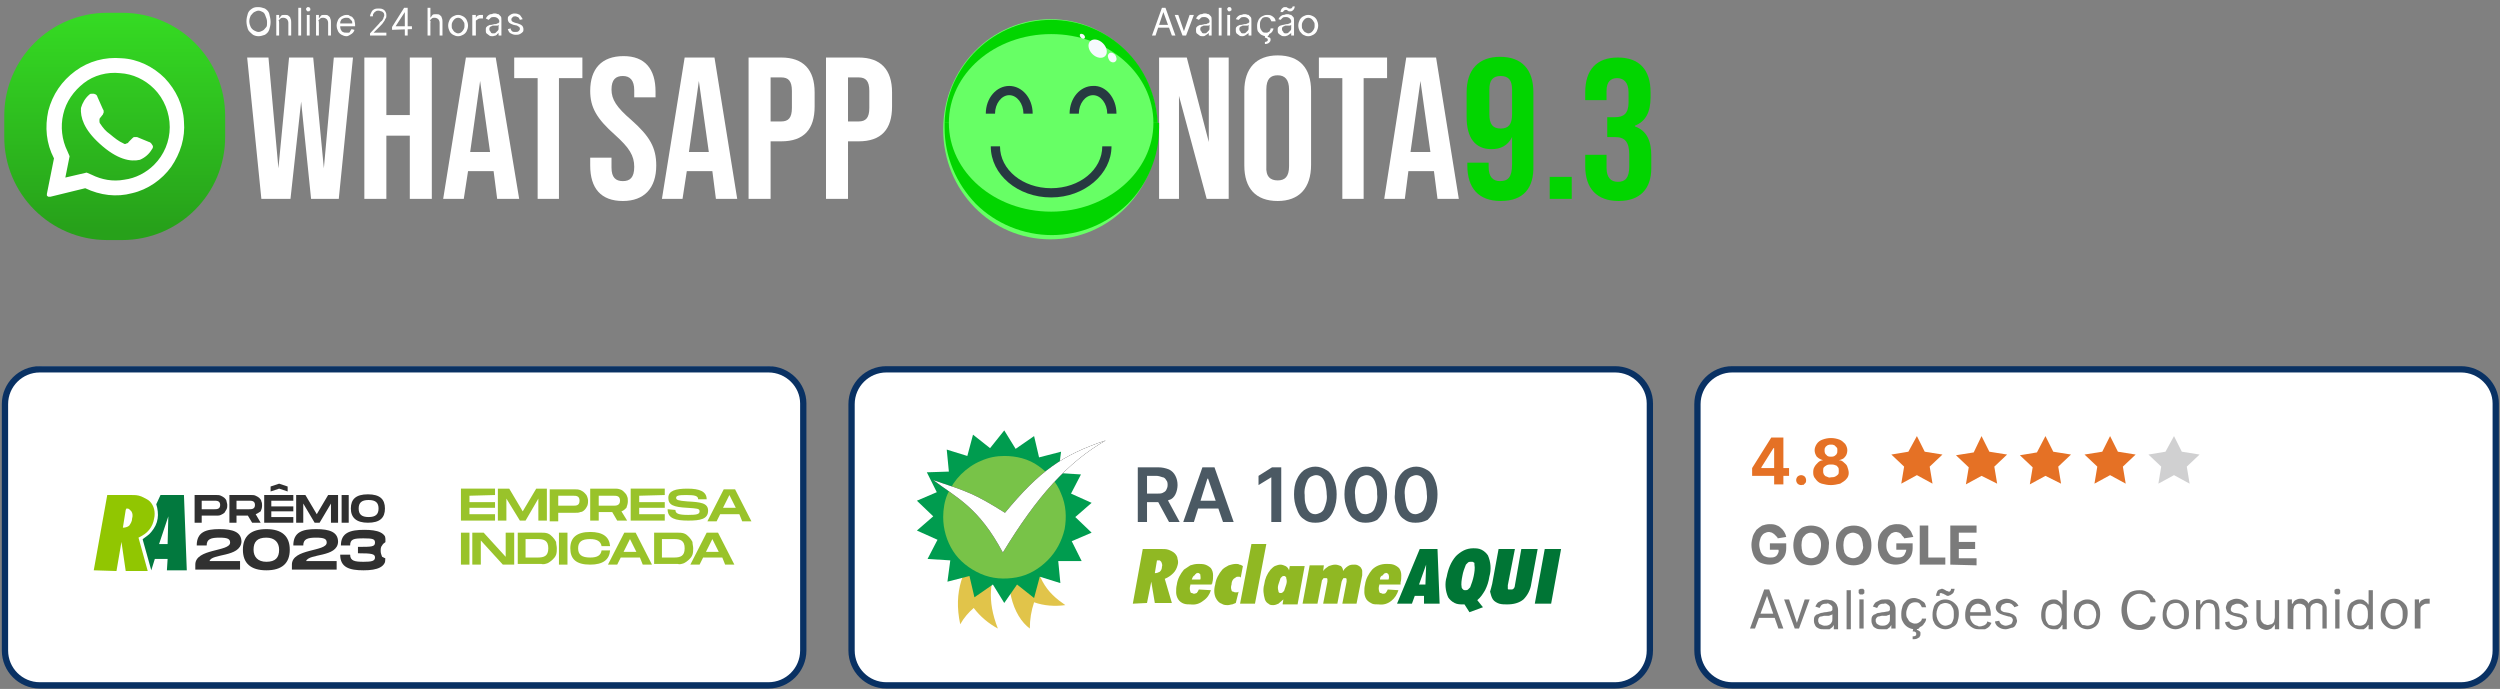 <?xml version="1.0" encoding="utf-8"?>
<!-- Generator: Adobe Illustrator 25.0.0, SVG Export Plug-In . SVG Version: 6.00 Build 0)  -->
<svg version="1.1" id="Camada_1" xmlns="http://www.w3.org/2000/svg" xmlns:xlink="http://www.w3.org/1999/xlink" x="0px" y="0px"
	 viewBox="0 0 352 97" style="enable-background:new 0 0 352 97;" xml:space="preserve">
<rect x="0" y="0" width="352" height="97" fill="#808080" stroke="none"/>
<style type="text/css">
	.st0{fill:#FFFFFF;}
	.st1{fill:#FFFFFF;stroke:#093163;stroke-width:0.887;}
	.st2{fill:#303030;}
	.st3{fill:#02793E;}
	.st4{fill:#91C601;}
	.st5{opacity:0.2;fill:#007535;enable-background:new    ;}
	.st6{fill:#99C32A;}
	.st7{fill-rule:evenodd;clip-rule:evenodd;fill:#E1C44A;}
	.st8{fill-rule:evenodd;clip-rule:evenodd;fill:#009C4F;}
	.st9{fill-rule:evenodd;clip-rule:evenodd;fill:#78C348;}
	.st10{fill:#4B5963;}
	.st11{fill:#90B823;}
	.st12{fill:#007535;}
	.st13{fill:#E57125;}
	.st14{fill:#D0D0D1;}
	.st15{fill:#7B7B7B;}
	.st16{fill:#02D500;}
	.st17{fill:#67FF65;}
	.st18{fill:#273941;}
	.st19{fill:#F6FAFD;}
	.st20{fill:url(#SVGID_1_);}
</style>
<path class="st0" d="M108,51.6H6c-2.9,0-5.3,2.4-5.3,5.3v34.6c0,2.9,2.4,5.3,5.3,5.3h102c2.9,0,5.3-2.4,5.3-5.3V56.9
	C113.3,54,110.9,51.6,108,51.6z"/>
<path class="st1" d="M108.2,52H5.6c-2.7,0-4.9,2.2-4.9,4.9v34.7c0,2.7,2.2,4.9,4.9,4.9h102.6c2.7,0,4.9-2.2,4.9-4.9V56.8
	C113.1,54.2,110.9,52,108.2,52z"/>
<g>
	<g>
		<path class="st2" d="M32,71.1c0,0.2,0,0.4-0.1,0.6s-0.2,0.3-0.3,0.5c-0.1,0.1-0.3,0.2-0.5,0.3c-0.2,0.1-0.4,0.1-0.6,0.1h-2.1v1h-1
			v-3.9h3.1c0.2,0,0.4,0,0.6,0.1s0.4,0.2,0.5,0.3s0.3,0.3,0.3,0.5C31.9,70.7,32,70.9,32,71.1L32,71.1z M31,71.1
			c0-0.6-0.5-0.6-0.8-0.6h-1.8v1.2h1.8C30.5,71.7,31,71.7,31,71.1z"/>
		<path class="st2" d="M36,72.4l0.7,1.2h-1.2l-0.6-1h-1.6v1h-1v-3.9h3.1c0.2,0,0.4,0,0.6,0.1c0.2,0.1,0.4,0.2,0.5,0.3
			c0.1,0.1,0.3,0.3,0.3,0.5c0.1,0.2,0.1,0.4,0.1,0.6c0,0.3-0.1,0.6-0.2,0.8C36.5,72.1,36.3,72.3,36,72.4z M33.3,71.7h1.8
			c0.3,0,0.8,0,0.8-0.6s-0.5-0.6-0.8-0.6h-1.8V71.7z"/>
		<path class="st2" d="M38.2,70.5v0.8h3.1V72h-3.1v0.8h3.1v0.8h-4.1v-3.9h4.1v0.8L38.2,70.5z M39.3,68.8l-1.2,0.4v-0.7l1.2-0.4
			l1.2,0.4v0.7L39.3,68.8z"/>
		<path class="st2" d="M47.6,73.6h-1v-2.7L45,73.6h-0.7l-1.6-2.7v2.7h-1v-3.9H43l1.6,2.7l1.6-2.7h1.4V73.6L47.6,73.6z"/>
		<path class="st2" d="M49.1,73.6h-1v-3.9h1V73.6z"/>
		<path class="st2" d="M49.4,71.6c0-1.3,0.7-2,2.4-2s2.4,0.7,2.4,2s-0.7,2-2.4,2C50.2,73.6,49.4,72.9,49.4,71.6z M53.3,71.6
			c0-0.8-0.4-1.2-1.4-1.2s-1.4,0.4-1.4,1.2s0.4,1.2,1.4,1.2C52.9,72.8,53.3,72.4,53.3,71.6z"/>
		<path class="st2" d="M29.5,79h4.3v1.2h-6.3v-0.7c0-2.3,4.9-1.8,4.9-3.1c0-0.5-0.3-0.7-1.5-0.7s-1.8,0.2-1.8,1.1h-1.4
			c0-1.9,1.3-2.3,3.2-2.3c1.9,0,3.1,0.4,3.1,1.8C33.8,78.5,29.8,77.9,29.5,79z"/>
		<path class="st2" d="M34.2,77.4c0-1.9,1.1-2.9,3.3-2.9s3.3,1,3.3,2.9s-1.1,2.9-3.3,2.9S34.2,79.3,34.2,77.4z M39.3,77.4
			c0-1-0.6-1.7-1.8-1.7c-1.3,0-1.8,0.6-1.8,1.7c0,1,0.6,1.7,1.8,1.7C38.8,79.1,39.3,78.5,39.3,77.4z"/>
		<path class="st2" d="M43.1,79h4.3v1.2h-6.3v-0.7c0-2.3,4.9-1.8,4.9-3.1c0-0.5-0.3-0.7-1.5-0.7s-1.8,0.2-1.8,1.1h-1.4
			c0-1.9,1.3-2.3,3.2-2.3s3.1,0.4,3.1,1.8C47.5,78.5,43.5,77.9,43.1,79z"/>
		<path class="st2" d="M54.3,78.6c0,1.2-1.1,1.7-3.1,1.7s-3.3-0.4-3.3-2.2h1.4c0,0.9,0.7,1,1.9,1c1.1,0,1.6-0.1,1.6-0.6
			s-0.4-0.6-2.4-0.6V77c1.9,0,2.4,0,2.4-0.6c0-0.5-0.3-0.6-1.6-0.6c-1.4,0-1.9,0.1-1.9,1H48c0-1.8,1.3-2.2,3.3-2.2
			c1.9,0,3.1,0.4,3.1,1.7c-0.3,0.1-0.5,0.3-0.6,0.5c-0.2,0.2-0.2,0.5-0.2,0.8s0.1,0.5,0.2,0.8C53.9,78.4,54.1,78.6,54.3,78.6z"/>
		<path class="st3" d="M26.3,80.3l-0.4-10.6h-3.3L22,71c0.2,0.6,0.3,1.4,0.2,2c-0.1,0.7-0.4,1.3-0.9,1.9c-0.3,0.4-0.8,0.7-1.2,1V76
			l1.2,4.3l0,0l0.5-1.6h1.8l-0.1,1.6H26.3z M22.4,76.6l1.3-3.9l-0.1,3.9H22.4z"/>
		<path class="st4" d="M13.2,80.3l1.9-10.6h3.4c0.5,0,0.9,0,1.4,0.2c0.4,0.2,0.9,0.4,1.2,0.7c0.3,0.3,0.5,0.7,0.6,1.1s0.1,0.9,0,1.3
			c-0.1,0.6-0.3,1.1-0.7,1.6c-0.4,0.5-0.9,0.8-1.5,1.1l1.3,4.7h-3.1l-0.6-4.1l-0.7,4.1L13.2,80.3L13.2,80.3z M17.7,71.8l-0.4,2.5
			c0.3,0,0.7-0.1,0.9-0.3c0.2-0.3,0.4-0.6,0.4-1c0.1-0.3,0.1-0.7-0.1-1c-0.1-0.1-0.2-0.2-0.3-0.3c-0.1-0.1-0.3-0.1-0.4-0.1
			L17.7,71.8z"/>
		<path class="st0" d="M10.7,76.7h-0.6c0,0,0,0,0-0.1c-0.1-0.1-0.2-0.1-0.3-0.1c0-0.1,0-2.5,0-2.5s0.1,0,0.1-0.1s0-1.3,0-1.3
			s0-0.1,0.1,0s0.3,0.4,0.4,0.4c0.1,0,0.1,0,0.2,0c0.1,0,0.1-0.1,0.2-0.1c0.1-0.1,0.1-0.3-0.1-0.7c-0.2-0.3-0.3-0.6-0.5-0.8
			c-0.1-0.1-0.2-0.1-0.3-0.1s-0.2,0-0.2-0.1c0.1-0.1,0.2-0.2,0.3-0.3c0.1-0.1,0.1-0.3,0.1-0.4s0-0.2-0.1-0.3c0-0.1-0.1-0.2-0.2-0.3
			c-0.1-0.1-0.2-0.1-0.3-0.2c-0.1,0-0.2-0.1-0.3-0.1c-0.2,0-0.4,0.1-0.6,0.2c-0.2,0.2-0.2,0.4-0.2,0.6s0,0.3,0.1,0.4
			C8.8,71,8.9,71.1,9,71.2c-0.1,0-0.1,0-0.2,0c-0.1,0-0.2,0-0.3,0.1c-0.2,0.2-0.4,0.5-0.5,0.8c-0.2,0.6-0.1,0.8,0,0.8
			c0.1,0,0.2,0,0.3,0s0.4-0.3,0.4-0.4c0.1-0.1,0.1,0,0.1,0s0,1.2,0,1.3C8.8,74,8.9,74,8.9,74s0.1,2.4,0,2.5c0,0.1-0.2,0.1-0.3,0.1
			c0,0,0,0,0,0.1H8.1l-0.2,0.6v3h3v-2.9L10.7,76.7z"/>
	</g>
</g>
<g>
	<g>
		<path class="st5" d="M59.2,78.8c0.1-1.2,0.6-2.4,1.4-3.2c0.9-0.9,2-1.4,3.2-1.4c-1.2,0-2.4-0.5-3.2-1.4c-0.9-0.9-1.4-2-1.4-3.2
			c-0.1,1.2-0.6,2.4-1.4,3.2c-0.9,0.9-2,1.4-3.2,1.4c1.2,0,2.4,0.5,3.2,1.4C58.6,76.5,59.1,77.6,59.2,78.8z"/>
	</g>
</g>
<path class="st0" d="M64.7,69.1H54.3v10.3h10.3L64.7,69.1L64.7,69.1z"/>
<path class="st0" d="M64.7,69.1H54.3v10.3h10.3L64.7,69.1L64.7,69.1z"/>
<g>
	<g>
		<path class="st6" d="M66.1,69.8v0.9h3.6v0.8h-3.6v0.9h3.6v0.9h-4.8v-4.5h4.8v0.9L66.1,69.8z"/>
		<path class="st6" d="M77,73.3h-1.2v-3.1L74,73.3h-0.8l-1.9-3.1v3.1h-1.2v-4.5h1.6l1.9,3.2l1.9-3.2H77V73.3z"/>
		<path class="st6" d="M82.8,70.5c0,0.2,0,0.4-0.1,0.7c-0.1,0.2-0.2,0.4-0.4,0.6c-0.2,0.2-0.4,0.3-0.6,0.3c-0.2,0.1-0.4,0.1-0.7,0.1
			h-2.4v1.2h-1.2v-4.5H81c0.2,0,0.4,0,0.7,0.1c0.2,0.1,0.4,0.2,0.6,0.4c0.2,0.2,0.3,0.3,0.4,0.6C82.7,70,82.8,70.3,82.8,70.5z
			 M81.6,70.5c0-0.7-0.5-0.7-0.9-0.7h-2.1v1.4h2.1C81.1,71.2,81.6,71.2,81.6,70.5z"/>
		<path class="st6" d="M87.5,72l0.8,1.3h-1.4l-0.7-1.2h-1.9v1.2h-1.2v-4.5h3.5c0.2,0,0.4,0,0.7,0.1s0.4,0.2,0.6,0.4
			c0.2,0.2,0.3,0.3,0.4,0.6c0.1,0.2,0.1,0.4,0.1,0.7c0,0.3-0.1,0.6-0.2,0.9C88,71.7,87.8,71.9,87.5,72z M84.3,71.2h2.1
			c0.3,0,0.9,0,0.9-0.7s-0.5-0.7-0.9-0.7h-2.1V71.2z"/>
		<path class="st6" d="M90,69.8v0.9h3.6v0.8H90v0.9h3.6v0.9h-4.8v-4.5h4.8v0.9L90,69.8z"/>
		<path class="st6" d="M95.1,71.8c0,0.5,0.4,0.7,1.8,0.7c1.2,0,1.6-0.1,1.6-0.5s-0.3-0.4-1.7-0.5c-2-0.1-2.7-0.4-2.7-1.4
			s1-1.3,2.7-1.3s2.7,0.4,2.7,1.5h-1.2c0-0.5-0.5-0.6-1.7-0.6c-1.1,0-1.4,0.1-1.4,0.4s0.3,0.4,1.6,0.5c1.8,0.1,2.9,0.2,2.9,1.3
			c0,1.2-1.1,1.4-2.8,1.4c-1.8,0-2.9-0.3-2.9-1.6L95.1,71.8z"/>
		<path class="st6" d="M104.1,72.4h-2.7l-0.5,1h-1.3l2.3-4.5h1.6l2.3,4.5h-1.3L104.1,72.4z M103.6,71.5l-0.9-1.8l-0.9,1.8H103.6z"/>
		<path class="st6" d="M66.1,79.5h-1.2V75h1.2V79.5z"/>
		<path class="st6" d="M72.4,75v4.5h-1.6l-3.1-3.4v3.4h-1.2V75h1.6l3.1,3.4V75H72.4z"/>
		<path class="st6" d="M78.4,77.2c0,0.3,0,0.6-0.1,0.9s-0.3,0.5-0.5,0.7s-0.5,0.4-0.7,0.5c-0.3,0.1-0.6,0.2-0.9,0.1h-3.3V75h3.3
			c0.3,0,0.6,0,0.9,0.1s0.5,0.3,0.7,0.5s0.4,0.5,0.5,0.7C78.3,76.6,78.4,76.9,78.4,77.2z M77.2,77.2c0-1.1-0.6-1.3-1.5-1.3H74v2.6
			h1.7C76.6,78.5,77.2,78.3,77.2,77.2L77.2,77.2z"/>
		<path class="st6" d="M79.9,79.5h-1.2V75h1.2V79.5z"/>
		<path class="st6" d="M83.1,74.9c1.8,0,2.7,0.7,2.8,2h-1.2c-0.1-0.7-0.7-1-1.6-1c-1.2,0-1.7,0.4-1.7,1.3s0.5,1.3,1.7,1.3
			c1,0,1.5-0.3,1.6-1h1.2c-0.1,1.3-1,2-2.8,2c-2,0-2.8-0.8-2.8-2.3S81.2,74.9,83.1,74.9z"/>
		<path class="st6" d="M90.1,78.5h-2.7l-0.5,1h-1.3l2.3-4.5h1.6l2.3,4.5h-1.3L90.1,78.5z M89.6,77.7l-0.9-1.8l-0.9,1.8H89.6z"/>
		<path class="st6" d="M97.6,77.2c0,0.3,0,0.6-0.1,0.9s-0.3,0.5-0.5,0.7s-0.5,0.4-0.7,0.5c-0.3,0.1-0.6,0.2-0.9,0.1h-3.3V75h3.3
			c0.3,0,0.6,0,0.9,0.1s0.5,0.3,0.7,0.5s0.4,0.5,0.5,0.7C97.5,76.6,97.6,76.9,97.6,77.2z M96.4,77.2c0-1.1-0.6-1.3-1.5-1.3h-1.7v2.6
			h1.7C95.8,78.5,96.4,78.3,96.4,77.2L96.4,77.2z"/>
		<path class="st6" d="M101.7,78.5H99l-0.5,1h-1.3l2.3-4.5h1.6l2.3,4.5h-1.3L101.7,78.5z M101.2,77.7l-0.9-1.8l-0.9,1.8H101.2z"/>
	</g>
</g>
<path class="st1" d="M227.4,52H124.8c-2.7,0-4.9,2.2-4.9,4.9v34.7c0,2.7,2.2,4.9,4.9,4.9h102.6c2.7,0,4.9-2.2,4.9-4.9V56.8
	C232.3,54.2,230.1,52,227.4,52z"/>
<g>
	<g>
		<path class="st7" d="M141.2,65.9c0.1,3.7-1,7.4-3.1,10.4c-2.5,3.9-3.9,6.9-2.9,11.6c0.5-0.9,1.2-1.7,1.9-2.3
			c0.9,1.2,2.1,2.2,3.4,2.9c-3.2-8.2,2.3-10.9,3.5-18.1c0.2-1.6,0.2-3.2,0-4.8C143.1,65.8,142.2,65.9,141.2,65.9z"/>
		<path class="st7" d="M145.1,74.9l-2.4,0.7c-1.7,6.8,0,11.2,2.3,12.9c0-1.3,0.2-2.5,0.6-3.7c1.4,0.5,2.9,0.6,4.4,0.4
			C147.4,83.4,145.7,81.6,145.1,74.9z"/>
		<path class="st8" d="M141.4,60.6l1.6,2.6l2.6-1.8l0.7,3l3.1-0.8l-0.4,3l3.2,0.2l-1.4,2.7l2.9,1.3l-2.3,2l2.3,2.2l-2.8,1.2l1.4,2.8
			l-3.3,0l0.3,3.1l-2.9-0.9l-0.8,3l-2.4-1.9l-1.8,2.6l-1.6-2.6l-2.6,1.8l-0.7-3l-3.1,0.8l0.4-3l-3.2-0.2L132,76l-2.9-1.3l2.3-2
			l-2.3-2.2l2.8-1.2l-1.4-2.8l3.1-0.1l-0.3-3.1l2.9,0.9l0.8-3l2.4,1.9L141.4,60.6z"/>
		<path class="st9" d="M132.8,72.8c0,1.7,0.5,3.4,1.4,4.8s2.3,2.5,3.9,3.2c1.6,0.7,3.3,0.8,5,0.5s3.2-1.2,4.4-2.4
			c1.2-1.2,2-2.7,2.4-4.4c0.3-1.7,0.2-3.4-0.5-5c-0.6-1.6-1.8-2.9-3.2-3.9s-3.1-1.4-4.8-1.4c-1.1,0-2.2,0.2-3.3,0.7
			c-1,0.4-2,1.1-2.8,1.9s-1.4,1.7-1.9,2.8C133,70.5,132.8,71.7,132.8,72.8z"/>
		<path d="M131.4,67.6c3.3,2.5,6.4,3.8,9.8,10.2c4.8-7.9,9.1-12.7,14.5-15.8c-6.2,2.1-9.3,4.3-14.2,10.2
			C137.2,69.5,136.2,69.2,131.4,67.6z"/>
		<path class="st0" d="M131.4,67.6c3.3,2.5,6.4,3.8,9.8,10.2c4.8-7.9,9.1-12.7,14.5-15.8c-6.2,2.1-9.3,4.3-14.2,10.2
			C137.2,69.5,136.2,69.2,131.4,67.6z"/>
	</g>
</g>
<path class="st10" d="M160.2,73.5v-7.7h2.9c0.5,0,1,0.1,1.5,0.3c0.4,0.2,0.7,0.5,0.9,0.9s0.3,0.8,0.3,1.3c0,0.4-0.1,0.9-0.3,1.3
	s-0.5,0.7-0.9,0.8c-0.5,0.2-1,0.3-1.5,0.3H161v-1.2h1.9c0.3,0,0.6,0,0.8-0.1s0.4-0.2,0.5-0.4c0.1-0.2,0.2-0.4,0.2-0.7
	c0-0.2,0-0.5-0.2-0.7c-0.1-0.2-0.3-0.4-0.5-0.4c-0.3-0.1-0.6-0.2-0.9-0.2h-1.3v6.5L160.2,73.5z M164.2,70l1.9,3.5h-1.5l-1.9-3.5
	H164.2z M168.1,73.5h-1.5l2.7-7.7h1.7l2.7,7.7h-1.5l-2.1-6.1H170L168.1,73.5z M168.1,70.5h4.1v1.1h-4.1V70.5z M180.4,65.8v7.7H179
	v-6.3l0,0l-1.8,1.1V67l1.9-1.2H180.4z M185.2,73.6c-0.6,0-1.1-0.1-1.6-0.5c-0.5-0.3-0.8-0.8-1-1.4c-0.3-0.7-0.4-1.4-0.4-2.1
	s0.1-1.5,0.4-2.1c0.2-0.5,0.6-1,1-1.3c0.5-0.3,1-0.5,1.6-0.5s1.1,0.2,1.6,0.5s0.8,0.8,1,1.3c0.3,0.7,0.4,1.4,0.4,2.1
	s-0.1,1.5-0.4,2.2c-0.2,0.5-0.5,1-1,1.4C186.3,73.5,185.8,73.6,185.2,73.6L185.2,73.6z M185.2,72.4c0.2,0,0.5-0.1,0.7-0.2
	s0.4-0.3,0.5-0.5c0.3-0.7,0.5-1.4,0.4-2.1c0-0.5-0.1-1-0.2-1.5c-0.1-0.4-0.3-0.7-0.5-0.9c-0.2-0.2-0.5-0.3-0.8-0.3
	c-0.2,0-0.5,0.1-0.7,0.2s-0.4,0.3-0.5,0.5c-0.3,0.6-0.5,1.4-0.4,2.1c0,0.5,0,1,0.2,1.5c0.1,0.4,0.3,0.7,0.5,0.9
	C184.6,72.3,184.9,72.4,185.2,72.4L185.2,72.4z M192.3,73.6c-0.6,0-1.1-0.1-1.6-0.5c-0.5-0.3-0.8-0.8-1-1.4
	c-0.3-0.7-0.4-1.4-0.4-2.1s0.1-1.5,0.4-2.1c0.2-0.5,0.6-1,1-1.3c0.5-0.3,1-0.5,1.6-0.5s1.1,0.1,1.6,0.5c0.5,0.3,0.8,0.8,1,1.3
	c0.3,0.7,0.4,1.4,0.4,2.1s-0.1,1.5-0.4,2.2c-0.2,0.5-0.6,1-1,1.4C193.4,73.5,192.8,73.6,192.3,73.6L192.3,73.6z M192.3,72.4
	c0.2,0,0.5-0.1,0.7-0.2s0.4-0.3,0.5-0.5c0.3-0.7,0.5-1.4,0.4-2.1c0-0.5,0-1-0.2-1.5c-0.1-0.4-0.3-0.7-0.5-0.9
	c-0.2-0.2-0.5-0.3-0.8-0.3c-0.2,0-0.5,0.1-0.7,0.2s-0.4,0.3-0.5,0.5c-0.3,0.6-0.5,1.4-0.4,2.1c0,0.5,0.1,1,0.2,1.5
	c0.1,0.4,0.3,0.7,0.5,0.9C191.6,72.3,191.9,72.4,192.3,72.4L192.3,72.4z M199.3,73.6c-0.6,0-1.1-0.1-1.6-0.5c-0.5-0.3-0.8-0.8-1-1.4
	c-0.2-0.7-0.4-1.4-0.3-2.1c0-0.7,0.1-1.5,0.4-2.1c0.2-0.5,0.6-1,1-1.3c0.5-0.3,1-0.5,1.6-0.5s1.1,0.2,1.6,0.5s0.8,0.8,1,1.3
	c0.3,0.7,0.4,1.4,0.4,2.1s-0.1,1.5-0.4,2.2c-0.2,0.5-0.6,1-1,1.4C200.4,73.5,199.9,73.6,199.3,73.6L199.3,73.6z M199.3,72.4
	c0.2,0,0.5-0.1,0.7-0.2s0.4-0.3,0.5-0.5c0.3-0.7,0.5-1.4,0.4-2.1c0-0.5-0.1-1-0.2-1.5c-0.1-0.4-0.3-0.7-0.5-0.9
	c-0.2-0.2-0.5-0.3-0.8-0.3c-0.2,0-0.5,0.1-0.7,0.2s-0.4,0.3-0.5,0.5c-0.3,0.6-0.5,1.4-0.4,2.1c0,0.5,0.1,1,0.2,1.5
	c0.1,0.4,0.3,0.7,0.5,0.9S199,72.4,199.3,72.4L199.3,72.4z"/>
<g>
	<g>
		<path class="st11" d="M162.9,78.9l-0.3,1.8c0.3,0,0.5-0.1,0.7-0.2c0.2-0.2,0.3-0.4,0.3-0.7c0.1-0.2,0-0.5-0.1-0.7
			c-0.1-0.1-0.1-0.1-0.2-0.2C163.2,78.9,163.1,78.9,162.9,78.9L162.9,78.9z M159.5,85l1.4-7.7h2.6c0.4,0,0.7,0,1,0.1
			s0.7,0.3,0.9,0.5s0.4,0.5,0.4,0.8c0.1,0.3,0.1,0.6,0,0.9c-0.1,0.4-0.3,0.8-0.6,1.1c-0.3,0.3-0.7,0.6-1.2,0.8l1,3.4h-2.4l-0.5-3
			l-0.6,3L159.5,85L159.5,85z"/>
		<path class="st11" d="M167.8,81.6h1.2c0.1-0.2,0-0.5,0-0.7c0-0.1-0.1-0.1-0.2-0.2c-0.1,0-0.2-0.1-0.2,0c-0.1,0-0.2,0-0.2,0.1
			c-0.1,0-0.1,0.1-0.2,0.2C168,81.1,167.9,81.3,167.8,81.6z M170.5,83.1c-0.2,0.6-0.5,1.1-1.1,1.5c-0.5,0.4-1.1,0.6-1.8,0.5
			c-0.3,0-0.6,0-0.9-0.1c-0.3-0.1-0.6-0.3-0.8-0.6c-0.2-0.3-0.3-0.7-0.3-1c0-0.4,0-0.7,0.1-1.1c0.1-0.8,0.5-1.5,1-2.1
			c0.3-0.2,0.6-0.4,0.9-0.6c0.3-0.1,0.7-0.2,1.1-0.2c0.3,0,0.7,0,1,0.1s0.6,0.3,0.8,0.5c0.2,0.3,0.3,0.6,0.3,1c0,0.3,0,0.7-0.1,1
			c0,0.1,0,0.2-0.1,0.2c0,0.1,0,0.1,0,0.1h-3v0.1c-0.1,0.3-0.1,0.6,0,0.9c0,0.1,0.1,0.2,0.2,0.2c0.1,0,0.2,0.1,0.3,0.1
			c0.2,0,0.3-0.1,0.4-0.1c0.1-0.1,0.2-0.3,0.3-0.5L170.5,83.1z"/>
		<path class="st11" d="M174,84.9c-0.2,0.1-0.3,0.1-0.5,0.2c-0.2,0-0.4,0.1-0.6,0.1c-0.3,0-0.6,0-0.9-0.2c-0.3-0.1-0.5-0.3-0.7-0.6
			c-0.4-0.6-0.4-1.4-0.2-2.1c0.1-0.8,0.5-1.5,1-2.1c0.2-0.2,0.5-0.4,0.9-0.6c0.3-0.1,0.7-0.2,1-0.2c0.2,0,0.4,0,0.5,0.1
			c0.2,0,0.3,0.1,0.5,0.2l-0.3,1.6c-0.1,0-0.1-0.1-0.2-0.1c-0.1,0-0.1,0-0.2,0c-0.1,0-0.2,0-0.3,0.1s-0.2,0.1-0.3,0.2
			c-0.2,0.2-0.3,0.5-0.3,0.8c-0.1,0.3-0.1,0.5,0,0.8c0,0.1,0.1,0.2,0.2,0.2c0.1,0,0.2,0.1,0.3,0.1s0.1,0,0.2,0c0.1,0,0.2,0,0.3-0.1
			L174,84.9z"/>
		<path class="st11" d="M174.6,85l1.6-8.4h2.1l-1.6,8.4H174.6z"/>
		<path class="st11" d="M180,82.3c-0.1,0.3-0.1,0.6,0,0.9c0,0.2,0.1,0.3,0.3,0.3c0.1,0,0.2,0,0.3-0.1s0.1-0.1,0.2-0.2
			c0.1-0.3,0.2-0.6,0.3-0.9s0.1-0.6,0-0.9c0-0.1,0-0.2-0.1-0.2c-0.1-0.1-0.1-0.1-0.2-0.1c-0.1,0-0.2,0-0.3,0.1s-0.1,0.1-0.2,0.2
			C180.2,81.7,180.1,82,180,82.3z M180.6,85l0.1-0.6c-0.2,0.2-0.5,0.4-0.7,0.6c-0.2,0.1-0.5,0.2-0.7,0.2c-0.3,0-0.5,0-0.7-0.2
			c-0.2-0.1-0.4-0.3-0.5-0.6c-0.2-0.7-0.3-1.4-0.1-2.1c0.1-0.8,0.4-1.5,0.9-2.1c0.2-0.2,0.4-0.4,0.6-0.5c0.3-0.1,0.5-0.2,0.8-0.2
			c0.2,0,0.5,0.1,0.7,0.2s0.4,0.3,0.5,0.6l0.1-0.6h2.1l-1,5.4h-2.1V85z"/>
		<path class="st11" d="M183.4,85l1-5.4h2l-0.1,0.8c0.2-0.3,0.5-0.5,0.8-0.7c0.3-0.1,0.6-0.2,0.9-0.2c0.3,0,0.5,0.1,0.8,0.2
			c0.2,0.2,0.3,0.4,0.3,0.7c0.2-0.3,0.4-0.5,0.7-0.7s0.6-0.2,0.9-0.2c0.2,0,0.3,0,0.5,0.1s0.3,0.2,0.4,0.3c0.1,0.2,0.2,0.3,0.2,0.5
			s0,0.4,0,0.6l-0.8,4h-2l0.6-3.1c0-0.1,0-0.3,0-0.4l-0.1-0.1h-0.1c-0.1,0-0.1,0-0.2,0c-0.1,0-0.1,0.1-0.1,0.1
			c-0.1,0.1-0.1,0.2-0.2,0.4l-0.6,3.1h-2l0.6-3.1c0-0.1,0-0.3,0-0.4l-0.1-0.1c0,0-0.1,0-0.2,0c-0.1,0-0.1,0-0.2,0
			c-0.1,0-0.1,0.1-0.1,0.1c-0.1,0.1-0.2,0.2-0.2,0.4l-0.6,3.1L183.4,85z"/>
		<path class="st11" d="M194.3,81.6h1.2c0.1-0.2,0.1-0.5,0-0.7c0-0.1-0.1-0.1-0.2-0.2c-0.1,0-0.2-0.1-0.2,0c-0.1,0-0.2,0-0.2,0.1
			c-0.1,0-0.1,0.1-0.2,0.2C194.4,81.1,194.3,81.3,194.3,81.6z M196.9,83.1c-0.2,0.6-0.5,1.1-1,1.5s-1.1,0.6-1.8,0.5
			c-0.3,0-0.7,0-0.9-0.1s-0.6-0.3-0.8-0.6c-0.2-0.3-0.3-0.7-0.3-1c0-0.4,0-0.7,0.1-1.1c0.1-0.8,0.5-1.5,1-2.1c0.5-0.5,1.2-0.8,2-0.8
			c0.3,0,0.7,0,1,0.1s0.6,0.3,0.8,0.5c0.2,0.3,0.3,0.6,0.3,1c0,0.3,0,0.7-0.1,1c0,0.1,0,0.2,0,0.2c0,0.1,0,0.1,0,0.1h-3v0.1
			c-0.1,0.3-0.1,0.6,0,0.9c0,0.1,0.1,0.2,0.2,0.2c0.1,0,0.2,0.1,0.3,0.1s0.3,0,0.4-0.1c0.1-0.1,0.2-0.3,0.3-0.5L196.9,83.1z"/>
		<path class="st12" d="M199.8,82.3h0.9l0.1-2.8L199.8,82.3z M196.7,85l3.2-7.7h2.5l0.3,7.7h-2.2v-1.1h-1.3l-0.4,1.1H196.7z"/>
		<path class="st12" d="M205.9,81.1c-0.1,0.5-0.2,1.1-0.1,1.6c0,0.1,0.1,0.2,0.2,0.3c0.1,0.1,0.2,0.1,0.3,0.1s0.3,0,0.4-0.1
			c0.1-0.1,0.2-0.2,0.3-0.3c0.2-0.5,0.4-1.1,0.5-1.6s0.2-1.1,0.1-1.6c0-0.1,0-0.1,0-0.2s-0.1-0.1-0.1-0.1s-0.1-0.1-0.2-0.1
			c-0.1,0-0.1,0-0.2,0c-0.1,0-0.3,0-0.4,0.1c-0.1,0.1-0.2,0.2-0.3,0.3C206.2,80,206,80.5,205.9,81.1z M206.9,86.2l-0.7-1.1h-0.1
			c-0.1,0-0.1,0-0.1,0c-0.4,0-0.8,0-1.2-0.2s-0.7-0.5-0.9-0.8c-0.4-0.9-0.5-2-0.2-2.9c0.2-1.1,0.6-2.1,1.3-2.9
			c0.3-0.3,0.7-0.6,1.1-0.8s0.9-0.3,1.3-0.3c0.4,0,0.8,0,1.2,0.2s0.7,0.5,0.9,0.8c0.4,0.9,0.5,2,0.2,3c-0.1,0.7-0.3,1.3-0.6,1.9
			c-0.3,0.5-0.6,1-1.1,1.4l0.8,1L206.9,86.2z"/>
		<path class="st12" d="M210.1,82.2l0.9-4.9h2.3l-1,5.1c0,0.2,0,0.3,0,0.5c0,0.1,0.1,0.1,0.2,0.1c0.1,0,0.1,0,0.2,0
			c0.1,0,0.2,0,0.2,0c0.1,0,0.1-0.1,0.2-0.1c0.1-0.1,0.2-0.3,0.2-0.5l0.9-5.1h2.3l-0.9,4.9c-0.1,0.8-0.5,1.6-1.1,2.2
			c-0.6,0.5-1.4,0.7-2.3,0.7c-0.4,0-0.7,0-1.1-0.1c-0.3-0.1-0.7-0.3-0.9-0.6c-0.2-0.3-0.3-0.7-0.4-1.1C209.9,83,210,82.6,210.1,82.2
			z"/>
		<path class="st12" d="M216.1,85l1.4-7.7h2.3l-1.4,7.7H216.1z"/>
	</g>
</g>
<path class="st1" d="M346.5,52H243.9c-2.7,0-4.9,2.2-4.9,4.9v34.7c0,2.7,2.2,4.9,4.9,4.9h102.6c2.7,0,4.9-2.2,4.9-4.9V56.8
	C351.4,54.2,349.2,52,346.5,52z"/>
<path class="st13" d="M246.7,67v-1.1l2.7-4.3h0.9v1.5h-0.6l-1.7,2.7v0.1h3.9V67H246.7z M249.8,68.2v-1.5v-0.5v-4.6h1.3v6.6H249.8z
	 M253.6,68.3c-0.2,0-0.4-0.1-0.5-0.2s-0.2-0.3-0.2-0.5s0.1-0.4,0.2-0.5c0.1-0.1,0.3-0.2,0.5-0.2s0.4,0.1,0.5,0.2s0.2,0.3,0.2,0.5
	c0,0.1,0,0.3-0.1,0.4s-0.2,0.2-0.3,0.3C253.9,68.2,253.8,68.3,253.6,68.3L253.6,68.3z M257.8,68.3c-0.5,0-0.9-0.1-1.3-0.2
	s-0.7-0.4-0.9-0.7c-0.2-0.2-0.3-0.5-0.3-0.8s0-0.6,0.2-0.9c0.1-0.2,0.3-0.4,0.5-0.6c0.2-0.2,0.5-0.3,0.7-0.3l0,0
	c-0.3-0.1-0.6-0.2-0.9-0.5c-0.2-0.3-0.3-0.6-0.3-0.9c0-0.3,0.1-0.6,0.3-0.9c0.2-0.3,0.5-0.5,0.8-0.6c0.8-0.3,1.6-0.3,2.4,0
	c0.3,0.1,0.6,0.4,0.8,0.6c0.2,0.3,0.3,0.6,0.3,0.9c0,0.3-0.1,0.7-0.3,0.9c-0.2,0.3-0.5,0.4-0.9,0.5l0,0c0.3,0,0.5,0.1,0.7,0.3
	c0.2,0.2,0.4,0.3,0.5,0.6c0.1,0.3,0.2,0.6,0.2,0.9s-0.1,0.6-0.3,0.8c-0.2,0.3-0.6,0.5-0.9,0.7C258.7,68.2,258.2,68.3,257.8,68.3
	L257.8,68.3z M257.8,67.2c0.2,0,0.4,0,0.6-0.1s0.3-0.2,0.4-0.3c0.1-0.1,0.1-0.3,0.1-0.5s0-0.4-0.1-0.5s-0.2-0.3-0.4-0.3
	c-0.2-0.1-0.4-0.1-0.6-0.1s-0.4,0-0.6,0.1s-0.3,0.2-0.4,0.3c-0.1,0.1-0.1,0.3-0.1,0.5s0,0.3,0.1,0.5c0.1,0.1,0.2,0.3,0.4,0.3
	C257.4,67.2,257.6,67.3,257.8,67.2L257.8,67.2z M257.8,64.3c0.2,0,0.3,0,0.5-0.1c0.1-0.1,0.3-0.2,0.3-0.3c0.1-0.1,0.1-0.3,0.1-0.5
	s0-0.3-0.1-0.4c-0.1-0.1-0.2-0.2-0.3-0.3c-0.2-0.1-0.3-0.1-0.5-0.1s-0.3,0-0.5,0.1c-0.1,0.1-0.3,0.2-0.3,0.3
	c-0.1,0.1-0.1,0.3-0.1,0.4c0,0.2,0,0.3,0.1,0.5c0.1,0.1,0.2,0.2,0.3,0.3C257.5,64.3,257.6,64.3,257.8,64.3L257.8,64.3z"/>
<g>
	<g>
		<path class="st13" d="M269.9,61.4l1.1,2.2l2.5,0.4l-1.8,1.7l0.4,2.4l-2.2-1.2l-2.2,1.2l0.4-2.4l-1.8-1.7l2.4-0.4L269.9,61.4z"/>
		<path class="st13" d="M279,61.4l1.1,2.2l2.5,0.4l-1.8,1.7l0.4,2.4L279,67l-2.2,1.2l0.4-2.4l-1.8-1.7l2.5-0.4L279,61.4z"/>
		<path class="st13" d="M288,61.4l1.1,2.2l2.5,0.4l-1.8,1.7l0.4,2.4L288,67l-2.2,1.2l0.4-2.4l-1.8-1.7l2.4-0.4L288,61.4z"/>
		<path class="st13" d="M297.1,61.4l1.1,2.2l2.5,0.4l-1.8,1.7l0.4,2.4l-2.2-1.2l-2.2,1.2l0.4-2.4l-1.8-1.7l2.5-0.4L297.1,61.4z"/>
		<path class="st14" d="M306.1,61.4l1.1,2.2l2.5,0.4l-1.8,1.7l0.4,2.4l-2.2-1.2l-2.2,1.2l0.4-2.4l-1.8-1.7l2.4-0.4L306.1,61.4z"/>
	</g>
</g>
<path class="st15" d="M250.3,75.8c0-0.1-0.1-0.2-0.2-0.3c-0.1-0.1-0.2-0.2-0.3-0.3c-0.1-0.1-0.2-0.1-0.3-0.2c-0.1,0-0.3-0.1-0.4-0.1
	c-0.3,0-0.5,0.1-0.7,0.2s-0.4,0.4-0.5,0.6c-0.1,0.3-0.2,0.6-0.2,1c0,0.3,0.1,0.7,0.2,1c0.1,0.2,0.3,0.5,0.5,0.6s0.5,0.2,0.8,0.2
	c0.2,0,0.5,0,0.7-0.1s0.3-0.2,0.4-0.4c0.1-0.2,0.2-0.4,0.1-0.6h0.2h-1.4v-0.9h2.3v0.7c0,0.4-0.1,0.9-0.3,1.2
	c-0.2,0.3-0.5,0.6-0.8,0.8c-0.4,0.2-0.8,0.3-1.2,0.3c-0.5,0-0.9-0.1-1.4-0.3c-0.4-0.2-0.7-0.6-0.9-1c-0.2-0.5-0.3-1-0.3-1.5
	c0-0.4,0.1-0.8,0.2-1.2c0.1-0.3,0.3-0.6,0.5-0.9c0.2-0.2,0.5-0.4,0.8-0.6c0.3-0.1,0.7-0.2,1-0.2s0.6,0,0.9,0.1
	c0.3,0.1,0.5,0.2,0.7,0.4c0.4,0.3,0.7,0.8,0.8,1.3L250.3,75.8z M257.5,76.8c0,0.5-0.1,1.1-0.3,1.5c-0.2,0.4-0.5,0.7-0.9,1
	c-0.4,0.2-0.9,0.3-1.3,0.3s-0.9-0.1-1.3-0.3c-0.4-0.2-0.7-0.6-0.9-1c-0.2-0.5-0.3-1-0.3-1.5s0.1-1,0.3-1.5c0.2-0.4,0.5-0.7,0.9-1
	c0.4-0.2,0.9-0.3,1.3-0.3s0.9,0.1,1.3,0.3c0.4,0.2,0.7,0.6,0.9,1C257.4,75.7,257.6,76.2,257.5,76.8L257.5,76.8z M256.4,76.8
	c0-0.3,0-0.7-0.2-1c-0.1-0.2-0.3-0.5-0.5-0.6S255.2,75,255,75c-0.3,0-0.5,0.1-0.7,0.2c-0.2,0.2-0.4,0.4-0.5,0.6
	c-0.2,0.6-0.2,1.3,0,2c0.1,0.2,0.3,0.5,0.5,0.6s0.5,0.2,0.7,0.2c0.3,0,0.5-0.1,0.7-0.2s0.4-0.4,0.5-0.6
	C256.3,77.4,256.4,77.1,256.4,76.8L256.4,76.8z M263.5,76.8c0,0.5-0.1,1.1-0.3,1.5c-0.2,0.4-0.5,0.7-0.9,1c-0.4,0.2-0.9,0.3-1.3,0.3
	c-0.5,0-0.9-0.1-1.3-0.3c-0.4-0.2-0.7-0.6-0.9-1c-0.2-0.5-0.3-1-0.3-1.5s0.1-1,0.3-1.5c0.2-0.4,0.5-0.7,0.9-1
	c0.4-0.2,0.9-0.3,1.3-0.3c0.5,0,0.9,0.1,1.3,0.3c0.4,0.2,0.7,0.6,0.9,1C263.4,75.7,263.5,76.2,263.5,76.8L263.5,76.8z M262.3,76.8
	c0-0.3-0.1-0.7-0.2-1c-0.1-0.2-0.3-0.5-0.5-0.6s-0.5-0.2-0.7-0.2c-0.3,0-0.5,0.1-0.7,0.2s-0.4,0.4-0.5,0.6c-0.2,0.6-0.2,1.3,0,2
	c0.1,0.2,0.3,0.5,0.5,0.6s0.5,0.2,0.7,0.2c0.3,0,0.5-0.1,0.7-0.2s0.4-0.4,0.5-0.6C262.3,77.4,262.4,77.1,262.3,76.8L262.3,76.8z
	 M268.1,75.8c0-0.1-0.1-0.2-0.2-0.3c-0.1-0.1-0.2-0.2-0.2-0.3c-0.1-0.1-0.2-0.1-0.3-0.2c-0.1,0-0.3-0.1-0.4-0.1
	c-0.3,0-0.5,0.1-0.7,0.2c-0.2,0.2-0.4,0.4-0.5,0.6c-0.1,0.3-0.2,0.6-0.2,1c0,0.3,0,0.7,0.2,1c0.1,0.2,0.3,0.5,0.5,0.6
	s0.5,0.2,0.8,0.2c0.2,0,0.5,0,0.7-0.1s0.3-0.2,0.4-0.4c0.1-0.2,0.2-0.4,0.2-0.6h0.2H267v-0.9h2.3v0.7c0,0.4-0.1,0.9-0.3,1.2
	c-0.2,0.3-0.5,0.6-0.8,0.8c-0.4,0.2-0.9,0.3-1.3,0.3s-0.9-0.1-1.3-0.3c-0.4-0.2-0.7-0.6-0.9-1c-0.2-0.5-0.3-1-0.3-1.5
	c0-0.4,0.1-0.8,0.2-1.2c0.1-0.3,0.3-0.6,0.6-0.9c0.2-0.2,0.5-0.4,0.8-0.6c0.3-0.1,0.7-0.2,1-0.2s0.6,0,0.9,0.1s0.5,0.2,0.7,0.4
	c0.2,0.2,0.4,0.4,0.5,0.6s0.2,0.5,0.3,0.7L268.1,75.8z M270.3,79.5V74h1.2v4.5h2.4v1H270.3z M274.6,79.5V74h3.7v1h-2.5v1.3h2.3v1
	h-2.3v1.3h2.5v1L274.6,79.5z M247.1,88.5h-0.7l2-5.5h0.7l2,5.5h-0.7l-1.6-4.6l0,0L247.1,88.5z M247.4,86.4h2.8V87h-2.8V86.4z
	 M254.8,84.4l-1.5,4.1h-0.6l-1.5-4.1h0.7l1.1,3.3l0,0l1.1-3.3H254.8z M256.8,88.6c-0.2,0-0.5,0-0.7-0.1c-0.2-0.1-0.4-0.2-0.5-0.4
	c-0.1-0.2-0.2-0.4-0.2-0.7c0-0.2,0-0.4,0.1-0.6c0.1-0.1,0.2-0.3,0.4-0.3c0.2-0.1,0.3-0.1,0.5-0.2c0.2,0,0.4-0.1,0.6-0.1
	s0.5-0.1,0.6-0.1s0.2,0,0.3-0.1l0.1-0.1v-0.1l0,0c0-0.1,0-0.2,0-0.3c0-0.1-0.1-0.2-0.2-0.3c-0.1-0.1-0.2-0.1-0.3-0.2
	c-0.1,0-0.2-0.1-0.3,0c-0.2,0-0.4,0-0.6,0.1s-0.3,0.3-0.4,0.5l-0.6-0.2c0.1-0.2,0.2-0.4,0.4-0.6c0.2-0.1,0.4-0.2,0.6-0.3
	c0.4-0.1,0.7-0.1,1.1,0c0.2,0,0.4,0.1,0.5,0.2c0.2,0.1,0.3,0.3,0.4,0.4c0.1,0.2,0.2,0.5,0.2,0.8v2.7h-0.6V88l0,0
	c-0.1,0.1-0.1,0.2-0.2,0.3c-0.1,0.1-0.3,0.2-0.4,0.3C257.2,88.6,257,88.6,256.8,88.6L256.8,88.6z M256.9,88.1c0.2,0,0.4,0,0.6-0.1
	s0.3-0.2,0.4-0.4c0.1-0.1,0.1-0.3,0.1-0.5v-0.6c-0.1,0-0.1,0.1-0.2,0.1s-0.2,0.1-0.3,0.1c-0.1,0-0.2,0-0.3,0h-0.3
	c-0.2,0-0.3,0.1-0.5,0.1c-0.1,0-0.3,0.1-0.3,0.2c-0.1,0.1-0.1,0.2-0.1,0.4c0,0.1,0,0.2,0.1,0.3c0,0.1,0.1,0.2,0.2,0.2
	C256.5,88,256.7,88.1,256.9,88.1L256.9,88.1z M260.6,83.1v5.5H260v-5.5H260.6z M261.8,88.5v-4.1h0.6v4.1H261.8z M262.1,83.7
	c-0.1,0-0.1,0-0.2,0s-0.1-0.1-0.1-0.1l-0.1-0.1c0-0.1,0-0.1,0-0.2s0-0.1,0-0.2s0.1-0.1,0.1-0.1c0.1-0.1,0.2-0.1,0.3-0.1
	c0.1,0,0.1,0,0.2,0s0.1,0.1,0.1,0.1l0.1,0.1c0,0.1,0,0.1,0,0.2s0,0.1,0,0.2s-0.1,0.1-0.1,0.1l-0.1,0.1
	C262.2,83.7,262.2,83.7,262.1,83.7L262.1,83.7z M264.9,88.6c-0.2,0-0.5,0-0.7-0.1s-0.4-0.2-0.5-0.4c-0.1-0.2-0.2-0.4-0.2-0.7
	c0-0.2,0-0.4,0.1-0.6c0.1-0.1,0.2-0.3,0.4-0.3c0.2-0.1,0.3-0.2,0.5-0.2s0.4-0.1,0.6-0.1s0.5-0.1,0.6-0.1s0.2,0,0.3-0.1l0.1-0.1v-0.1
	l0,0c0-0.1,0-0.2,0-0.3c0-0.1-0.1-0.2-0.2-0.3c-0.1-0.1-0.2-0.1-0.3-0.2c-0.1,0-0.2-0.1-0.3,0c-0.2,0-0.4,0-0.6,0.1
	s-0.3,0.3-0.4,0.5l-0.6-0.2c0.1-0.2,0.2-0.4,0.4-0.6c0.2-0.1,0.4-0.2,0.6-0.3c0.2-0.1,0.4-0.1,0.6-0.1s0.3,0,0.5,0s0.4,0.1,0.5,0.2
	c0.2,0.1,0.3,0.3,0.4,0.4c0.1,0.2,0.2,0.5,0.2,0.8v2.7h-0.6V88l0,0c-0.1,0.1-0.1,0.2-0.2,0.3c-0.1,0.1-0.3,0.2-0.4,0.3
	C265.3,88.6,265.1,88.6,264.9,88.6L264.9,88.6z M265,88.1c0.2,0,0.4,0,0.6-0.1s0.3-0.2,0.4-0.4c0.1-0.1,0.1-0.3,0.1-0.5v-0.6
	c0,0-0.1,0.1-0.2,0.1s-0.2,0.1-0.3,0.1c-0.1,0-0.2,0-0.3,0H265c-0.2,0-0.3,0.1-0.5,0.1c-0.1,0-0.2,0.1-0.3,0.2
	c0,0.1-0.1,0.1-0.1,0.2s0,0.1,0,0.2s0,0.2,0.1,0.3c0,0.1,0.1,0.2,0.2,0.2C264.5,88,264.7,88.1,265,88.1L265,88.1z M269.6,88.6
	c-0.3,0-0.7-0.1-1-0.3c-0.3-0.2-0.5-0.4-0.7-0.8c-0.2-0.3-0.2-0.7-0.2-1.1s0.1-0.8,0.2-1.1c0.1-0.3,0.4-0.6,0.6-0.8
	c0.3-0.2,0.6-0.3,1-0.3c0.3,0,0.5,0.1,0.8,0.2c0.2,0.1,0.4,0.3,0.6,0.4c0.2,0.2,0.2,0.4,0.3,0.7h-0.6c-0.1-0.2-0.2-0.4-0.3-0.5
	c-0.2-0.2-0.4-0.2-0.7-0.2c-0.2,0-0.5,0.1-0.6,0.2c-0.2,0.1-0.3,0.3-0.4,0.5c-0.1,0.3-0.2,0.5-0.2,0.8s0,0.6,0.2,0.8
	c0.1,0.2,0.2,0.4,0.4,0.5c0.2,0.1,0.4,0.2,0.6,0.2s0.3,0,0.5-0.1c0.1-0.1,0.2-0.1,0.3-0.2c0.1-0.1,0.2-0.2,0.2-0.4h0.6
	c0,0.2-0.1,0.5-0.3,0.7c-0.1,0.2-0.3,0.4-0.6,0.5C270.2,88.6,269.9,88.6,269.6,88.6L269.6,88.6z M269.4,88.5h0.5v0.2
	c0.1,0,0.3,0.1,0.4,0.2s0.1,0.1,0.1,0.2s0,0.2,0,0.2c0,0.1,0,0.2-0.1,0.3c0,0.1-0.1,0.2-0.2,0.2c-0.2,0.2-0.5,0.2-0.8,0.2v-0.4
	c0.1,0,0.3,0,0.4-0.1c0.1,0,0.1-0.1,0.1-0.1s0-0.1,0-0.2s0-0.1,0-0.1l-0.1-0.1c-0.1-0.1-0.3-0.1-0.4-0.1L269.4,88.5z M273.9,88.6
	c-0.3,0-0.7-0.1-1-0.3c-0.3-0.2-0.5-0.4-0.6-0.7c-0.2-0.3-0.2-0.7-0.2-1.1s0.1-0.8,0.2-1.1c0.1-0.3,0.4-0.6,0.6-0.7
	c0.3-0.2,0.6-0.3,1-0.3c0.3,0,0.7,0.1,1,0.3c0.3,0.2,0.5,0.4,0.7,0.7c0.2,0.4,0.2,0.7,0.2,1.1s-0.1,0.8-0.2,1.1
	c-0.1,0.3-0.4,0.6-0.7,0.7C274.6,88.5,274.3,88.6,273.9,88.6L273.9,88.6z M273.9,88.1c0.2,0,0.5-0.1,0.7-0.2s0.3-0.3,0.4-0.6
	c0.1-0.2,0.1-0.5,0.1-0.8s0-0.5-0.1-0.8c-0.1-0.2-0.2-0.4-0.4-0.6c-0.2-0.1-0.4-0.2-0.7-0.2c-0.2,0-0.5,0.1-0.7,0.2
	c-0.2,0.2-0.3,0.3-0.4,0.6c-0.2,0.5-0.2,1,0,1.5c0.1,0.2,0.2,0.4,0.4,0.6C273.4,88,273.7,88.1,273.9,88.1L273.9,88.1z M273.1,83.9
	h-0.5c0-0.2,0.1-0.5,0.2-0.7c0.1-0.1,0.2-0.2,0.3-0.2c0.1,0,0.2-0.1,0.3-0.1c0.1,0,0.2,0,0.3,0.1c0.1,0,0.2,0.1,0.2,0.1
	c0.1,0,0.1,0.1,0.2,0.1s0.2,0.1,0.3,0.1c0.1,0,0.1,0,0.1,0l0.1-0.1c0.1-0.1,0.1-0.2,0.1-0.3h0.5c0,0.1,0,0.2-0.1,0.4
	c0,0.1-0.1,0.2-0.2,0.3c-0.1,0.1-0.2,0.1-0.3,0.2c-0.1,0-0.2,0.1-0.3,0.1c-0.1,0-0.2,0-0.3-0.1c-0.1,0-0.1-0.1-0.2-0.1
	s-0.1-0.1-0.2-0.1s-0.2-0.1-0.3-0.1h-0.1l-0.1,0.1C273.1,83.7,273.1,83.8,273.1,83.9L273.1,83.9z M278.6,88.6c-0.4,0-0.7-0.1-1-0.3
	c-0.3-0.2-0.5-0.4-0.7-0.7c-0.2-0.3-0.2-0.7-0.2-1.1s0.1-0.8,0.2-1.1c0.1-0.3,0.4-0.6,0.6-0.8c0.3-0.2,0.6-0.3,1-0.3
	c0.2,0,0.4,0,0.6,0.1s0.4,0.2,0.6,0.4c0.2,0.2,0.3,0.4,0.4,0.6c0.1,0.3,0.2,0.6,0.2,1v0.3h-3.2v-0.5h2.5c0-0.2,0-0.4-0.1-0.6
	s-0.2-0.3-0.4-0.4c-0.2-0.1-0.4-0.2-0.6-0.2s-0.5,0.1-0.6,0.2c-0.2,0.1-0.3,0.3-0.4,0.5s-0.1,0.4-0.1,0.6v0.4c0,0.3,0,0.5,0.2,0.8
	c0.1,0.2,0.3,0.4,0.5,0.5s0.4,0.1,0.5,0.2c0.2,0,0.4,0,0.6-0.1c0.1,0,0.3-0.1,0.4-0.2s0.2-0.2,0.2-0.4l0.6,0.2
	c-0.1,0.2-0.2,0.4-0.3,0.5c-0.2,0.2-0.4,0.3-0.6,0.4C279.1,88.6,278.8,88.6,278.6,88.6L278.6,88.6z M284.2,85.3l-0.6,0.2
	c0-0.1-0.1-0.2-0.2-0.3c-0.1-0.1-0.2-0.2-0.3-0.2c-0.1-0.1-0.3-0.1-0.5-0.1s-0.4,0.1-0.6,0.2c-0.1,0-0.1,0.1-0.2,0.2
	c0,0.1-0.1,0.2-0.1,0.3c0,0.1,0,0.1,0,0.2s0.1,0.1,0.1,0.2c0.2,0.1,0.3,0.2,0.5,0.2l0.6,0.1c0.3,0.1,0.6,0.2,0.8,0.4
	c0.1,0.1,0.2,0.2,0.2,0.3c0,0.1,0.1,0.3,0.1,0.4c0,0.2-0.1,0.4-0.2,0.6s-0.3,0.4-0.6,0.4c-0.3,0.1-0.6,0.2-0.8,0.2
	c-0.4,0-0.7-0.1-1-0.3c-0.1-0.1-0.3-0.2-0.3-0.3c-0.1-0.1-0.2-0.3-0.2-0.5l0.6-0.1c0,0.2,0.2,0.4,0.3,0.5c0.2,0.1,0.4,0.2,0.6,0.2
	s0.5-0.1,0.7-0.2c0.1,0,0.1-0.1,0.2-0.2c0-0.1,0.1-0.2,0.1-0.3c0-0.1,0-0.1,0-0.2s-0.1-0.1-0.1-0.2c-0.1-0.1-0.3-0.2-0.5-0.2
	l-0.7-0.2c-0.3-0.1-0.6-0.2-0.8-0.4c-0.2-0.2-0.3-0.4-0.3-0.7c0-0.2,0.1-0.4,0.2-0.6s0.3-0.3,0.5-0.4s0.5-0.2,0.8-0.2s0.7,0.1,1,0.3
	C283.9,84.8,284.1,85.1,284.2,85.3L284.2,85.3z M289.1,88.6c-0.3,0-0.6-0.1-0.9-0.3c-0.3-0.2-0.5-0.4-0.6-0.7
	c-0.2-0.4-0.2-0.7-0.2-1.1s0.1-0.8,0.2-1.1c0.1-0.3,0.3-0.6,0.6-0.7c0.3-0.2,0.6-0.3,0.9-0.3c0.2,0,0.4,0,0.6,0.1
	c0.1,0.1,0.3,0.2,0.4,0.3c0.1,0.1,0.2,0.2,0.2,0.3h0.1v-2h0.6v5.5h-0.6V88h-0.1c0,0.1-0.1,0.2-0.2,0.3c-0.1,0.1-0.2,0.2-0.4,0.3
	C289.5,88.6,289.3,88.6,289.1,88.6L289.1,88.6z M289.2,88.1c0.2,0,0.5-0.1,0.6-0.2c0.2-0.1,0.3-0.3,0.4-0.6c0.1-0.3,0.1-0.5,0.1-0.8
	s0-0.5-0.1-0.8c-0.1-0.2-0.2-0.4-0.4-0.5c-0.2-0.1-0.4-0.2-0.6-0.2s-0.5,0.1-0.7,0.2s-0.3,0.3-0.4,0.6c-0.1,0.3-0.1,0.5-0.1,0.8
	s0,0.5,0.1,0.8c0.1,0.2,0.2,0.4,0.4,0.6C288.7,88,288.9,88.1,289.2,88.1L289.2,88.1z M293.9,88.6c-0.3,0-0.7-0.1-1-0.3
	c-0.3-0.2-0.5-0.4-0.7-0.7c-0.2-0.3-0.2-0.7-0.2-1.1s0.1-0.8,0.2-1.1c0.1-0.3,0.4-0.6,0.7-0.7c0.3-0.2,0.6-0.3,1-0.3s0.7,0.1,1,0.3
	c0.3,0.2,0.5,0.4,0.6,0.7c0.2,0.4,0.2,0.7,0.2,1.1s-0.1,0.8-0.2,1.1c-0.1,0.3-0.4,0.6-0.6,0.7C294.6,88.5,294.3,88.6,293.9,88.6
	L293.9,88.6z M293.9,88.1c0.3,0,0.5-0.1,0.7-0.2s0.3-0.3,0.4-0.6c0.2-0.5,0.2-1,0-1.5c-0.1-0.2-0.2-0.4-0.4-0.6
	c-0.2-0.1-0.4-0.2-0.7-0.2c-0.2,0-0.5,0.1-0.7,0.2c-0.2,0.2-0.3,0.4-0.4,0.6s-0.1,0.5-0.1,0.8s0,0.5,0.1,0.8
	c0.1,0.2,0.2,0.4,0.4,0.6C293.5,88,293.7,88.1,293.9,88.1L293.9,88.1z M303.5,84.8h-0.7c-0.1-0.4-0.3-0.7-0.6-0.9
	c-0.1-0.1-0.3-0.2-0.5-0.2c-0.2-0.1-0.3-0.1-0.5-0.1c-0.3,0-0.6,0.1-0.9,0.3c-0.3,0.2-0.5,0.4-0.6,0.7c-0.3,0.8-0.3,1.6,0,2.4
	c0.1,0.3,0.4,0.6,0.6,0.7c0.3,0.2,0.6,0.3,0.9,0.3c0.2,0,0.4,0,0.5-0.1c0.2,0,0.3-0.1,0.5-0.2c0.3-0.2,0.5-0.5,0.6-0.9h0.7
	c0,0.3-0.1,0.5-0.3,0.8c-0.1,0.2-0.3,0.4-0.5,0.6s-0.4,0.3-0.7,0.4c-0.3,0.1-0.5,0.1-0.8,0.1c-0.4,0-0.9-0.1-1.3-0.3
	c-0.4-0.2-0.7-0.6-0.9-1c-0.2-0.5-0.3-1-0.3-1.5s0.1-1,0.3-1.5c0.2-0.4,0.5-0.7,0.9-1c0.4-0.2,0.8-0.3,1.3-0.3c0.3,0,0.5,0,0.8,0.1
	c0.2,0.1,0.5,0.2,0.7,0.4c0.2,0.2,0.4,0.3,0.5,0.6C303.4,84.3,303.5,84.5,303.5,84.8L303.5,84.8z M306.3,88.6c-0.3,0-0.7-0.1-1-0.3
	c-0.3-0.2-0.5-0.4-0.6-0.7c-0.2-0.3-0.2-0.7-0.2-1.1s0.1-0.8,0.2-1.1c0.1-0.3,0.4-0.6,0.6-0.7c0.3-0.2,0.6-0.3,1-0.3
	c0.3,0,0.7,0.1,1,0.3c0.3,0.2,0.5,0.4,0.7,0.7c0.2,0.4,0.2,0.7,0.2,1.1s-0.1,0.8-0.2,1.1c-0.1,0.3-0.4,0.6-0.7,0.7
	C307,88.5,306.6,88.6,306.3,88.6L306.3,88.6z M306.3,88.1c0.2,0,0.5-0.1,0.7-0.2s0.3-0.3,0.4-0.6c0.1-0.2,0.1-0.5,0.1-0.8
	s0-0.5-0.1-0.8c-0.1-0.2-0.2-0.4-0.4-0.6c-0.2-0.2-0.4-0.2-0.7-0.2c-0.2,0-0.5,0.1-0.7,0.2c-0.2,0.2-0.3,0.3-0.4,0.6
	c-0.2,0.5-0.2,1,0,1.5c0.1,0.2,0.2,0.4,0.4,0.6C305.8,88,306,88.1,306.3,88.1L306.3,88.1z M309.8,86.1v2.5h-0.6v-4.1h0.6v0.6h0.1
	c0.1-0.2,0.2-0.4,0.4-0.5c0.2-0.1,0.5-0.2,0.8-0.2s0.5,0.1,0.7,0.2s0.4,0.3,0.5,0.5c0.1,0.3,0.2,0.6,0.2,0.9v2.6h-0.6V86
	c0-0.3-0.1-0.5-0.2-0.8c-0.1-0.1-0.2-0.2-0.3-0.2c-0.1,0-0.2-0.1-0.4-0.1c-0.2,0-0.4,0-0.5,0.1c-0.2,0.1-0.3,0.2-0.4,0.4
	C309.9,85.6,309.8,85.9,309.8,86.1L309.8,86.1z M316.6,85.4l-0.6,0.2c0-0.1-0.1-0.2-0.2-0.3c-0.1-0.1-0.2-0.2-0.3-0.2
	c-0.1-0.1-0.3-0.1-0.5-0.1s-0.4,0.1-0.6,0.2c-0.1,0-0.1,0.1-0.2,0.2c0,0.1-0.1,0.2-0.1,0.3c0,0.1,0,0.1,0,0.2s0.1,0.1,0.1,0.2
	c0.2,0.1,0.3,0.2,0.5,0.2l0.6,0.1c0.3,0.1,0.6,0.2,0.8,0.4c0.1,0.1,0.2,0.2,0.2,0.3c0,0.1,0.1,0.3,0.1,0.4c0,0.2-0.1,0.4-0.2,0.6
	s-0.3,0.4-0.6,0.4c-0.3,0.1-0.6,0.2-0.8,0.2c-0.4,0-0.7-0.1-1-0.3c-0.1-0.1-0.3-0.2-0.3-0.3c-0.1-0.1-0.2-0.3-0.2-0.5l0.6-0.1
	c0,0.2,0.2,0.4,0.3,0.5c0.2,0.1,0.4,0.2,0.6,0.2s0.5-0.1,0.7-0.2c0.1,0,0.1-0.1,0.2-0.2c0-0.1,0.1-0.2,0.1-0.3c0-0.1,0-0.1,0-0.2
	s-0.1-0.1-0.1-0.2c-0.1-0.1-0.3-0.2-0.5-0.2l-0.7-0.2c-0.3-0.1-0.6-0.2-0.8-0.4c-0.2-0.2-0.2-0.4-0.3-0.7c0-0.2,0.1-0.5,0.2-0.7
	s0.3-0.3,0.5-0.4s0.5-0.2,0.8-0.2s0.7,0.1,1,0.3C316.3,84.8,316.5,85.1,316.6,85.4L316.6,85.4z M320.3,86.9v-2.4h0.6v4.1h-0.6v-0.7
	l0,0c-0.1,0.2-0.3,0.4-0.5,0.6c-0.2,0.1-0.5,0.2-0.7,0.2s-0.5-0.1-0.7-0.2s-0.4-0.3-0.5-0.5c-0.1-0.3-0.2-0.6-0.2-0.9v-2.6h0.6V87
	c0,0.1,0,0.3,0.1,0.4c0,0.1,0.1,0.2,0.2,0.3c0.1,0.1,0.2,0.2,0.3,0.2s0.2,0.1,0.4,0.1c0.2,0,0.3-0.1,0.5-0.1
	c0.2-0.1,0.3-0.2,0.4-0.4C320.2,87.3,320.3,87.1,320.3,86.9L320.3,86.9z M322.1,88.5v-4.1h0.6V85h0.1c0.1-0.2,0.2-0.4,0.4-0.5
	c0.2-0.1,0.4-0.2,0.7-0.2c0.2,0,0.5,0,0.7,0.2c0.2,0.1,0.4,0.3,0.4,0.5l0,0c0.1-0.2,0.3-0.4,0.5-0.5s0.5-0.2,0.8-0.2
	c0.2,0,0.3,0,0.5,0.1s0.3,0.1,0.4,0.3c0.1,0.1,0.2,0.3,0.3,0.5c0.1,0.2,0.1,0.4,0.1,0.6v2.7H327v-2.7c0-0.1,0-0.2,0-0.4
	c0-0.1-0.1-0.2-0.2-0.3c-0.2-0.1-0.4-0.2-0.6-0.2c-0.1,0-0.2,0-0.4,0.1c-0.1,0-0.2,0.1-0.3,0.2c-0.2,0.2-0.2,0.4-0.2,0.7v2.7h-0.6
	v-2.8c0-0.1,0-0.2-0.1-0.3c0-0.1-0.1-0.2-0.2-0.3c-0.2-0.1-0.4-0.2-0.6-0.2s-0.3,0-0.5,0.1c-0.1,0.1-0.3,0.2-0.3,0.4
	c-0.1,0.2-0.1,0.3-0.1,0.5v2.6L322.1,88.5z M328.8,88.5v-4.1h0.6v4.1H328.8z M329.1,83.7c-0.1,0-0.2,0-0.3-0.1l-0.1-0.1
	c0-0.1,0-0.1,0-0.2s0-0.1,0-0.2s0.1-0.1,0.1-0.1c0.1-0.1,0.2-0.1,0.3-0.1c0.1,0,0.1,0,0.2,0s0.1,0.1,0.1,0.1l0.1,0.1
	c0,0.1,0,0.1,0,0.2s0,0.1,0,0.2s-0.1,0.1-0.1,0.1l-0.1,0.1C329.2,83.7,329.2,83.7,329.1,83.7L329.1,83.7z M332.2,88.6
	c-0.3,0-0.6-0.1-0.9-0.3c-0.3-0.2-0.5-0.4-0.6-0.7c-0.2-0.4-0.2-0.7-0.2-1.1s0.1-0.8,0.2-1.1c0.1-0.3,0.3-0.6,0.6-0.7
	c0.3-0.2,0.6-0.3,0.9-0.3c0.2,0,0.4,0,0.6,0.1c0.1,0.1,0.3,0.2,0.4,0.3c0.1,0.1,0.2,0.2,0.2,0.3h0.1v-2h0.6v5.5h-0.6V88h-0.1
	c0,0.1-0.1,0.2-0.2,0.3c-0.1,0.1-0.2,0.2-0.4,0.3C332.6,88.6,332.4,88.6,332.2,88.6L332.2,88.6z M332.3,88.1c0.2,0,0.5-0.1,0.6-0.2
	c0.2-0.1,0.3-0.3,0.4-0.6c0.1-0.3,0.1-0.5,0.1-0.8s0-0.5-0.1-0.8c-0.1-0.2-0.2-0.4-0.4-0.5c-0.2-0.1-0.4-0.2-0.6-0.2
	s-0.5,0.1-0.7,0.2s-0.3,0.3-0.4,0.6c-0.1,0.2-0.1,0.5-0.1,0.8s0,0.5,0.1,0.8c0.1,0.2,0.2,0.4,0.4,0.6C331.8,88,332,88.1,332.3,88.1
	L332.3,88.1z M337.1,88.6c-0.3,0-0.7-0.1-1-0.3c-0.3-0.2-0.5-0.4-0.7-0.7c-0.2-0.3-0.2-0.7-0.2-1.1s0.1-0.8,0.2-1.1
	c0.1-0.3,0.4-0.6,0.7-0.8c0.3-0.2,0.6-0.3,1-0.3c0.3,0,0.7,0.1,1,0.3c0.3,0.2,0.5,0.4,0.7,0.7c0.2,0.4,0.2,0.7,0.2,1.1
	s-0.1,0.8-0.2,1.1c-0.1,0.3-0.4,0.6-0.7,0.7C337.8,88.5,337.4,88.6,337.1,88.6L337.1,88.6z M337.1,88.1c0.2,0,0.5-0.1,0.7-0.2
	s0.3-0.3,0.4-0.6c0.1-0.2,0.1-0.5,0.1-0.8s0-0.5-0.1-0.8c-0.1-0.2-0.2-0.4-0.4-0.6c-0.2-0.1-0.4-0.2-0.7-0.2c-0.2,0-0.5,0.1-0.7,0.2
	c-0.2,0.2-0.3,0.4-0.4,0.6c-0.2,0.5-0.2,1,0,1.5c0.1,0.2,0.2,0.4,0.4,0.6C336.6,88,336.8,88.1,337.1,88.1L337.1,88.1z M340,88.5
	v-4.1h0.6V85l0,0c0.1-0.2,0.2-0.4,0.4-0.5c0.2-0.1,0.4-0.2,0.7-0.2c0.1,0,0.1,0,0.2,0s0.1,0,0.2,0V85H342c-0.1,0-0.2,0-0.2,0
	c-0.2,0-0.4,0-0.5,0.1c-0.2,0.1-0.3,0.2-0.4,0.3c-0.1,0.1-0.1,0.3-0.1,0.5v2.6H340z"/>
<path class="st0" d="M163.2,28V8.1h3.9l3.1,11.9V8.1h2.8V28h-3.1L166,13.5V28H163.2z M179.9,28.3c-3.1,0-4.7-1.8-4.7-5V12.8
	c0-3.2,1.7-5,4.7-5c3.1,0,4.7,1.8,4.7,5v10.4C184.6,26.5,182.9,28.3,179.9,28.3z M179.9,25.4c1,0,1.6-0.5,1.6-2V12.6
	c0-1.4-0.6-2-1.6-2s-1.6,0.5-1.6,2v10.8C178.2,24.9,178.9,25.4,179.9,25.4z M189,28V11h-3.3V8.1h9.6V11H192v17H189z M202.4,28
	l-0.5-3.9h-3.6l-0.5,3.9h-2.9L198,8.1h4.2l3.2,19.9H202.4z M198.6,21.4h2.8l-1.4-10L198.6,21.4z"/>
<path class="st16" d="M211.3,28.3c-3.1,0-4.7-1.8-4.7-5v-0.4h3v0.6c0,1.4,0.6,2,1.6,2c1.1,0,1.7-0.5,1.7-2.4v-3.8
	c-0.6,1.2-1.6,1.7-2.9,1.7c-2.3,0-3.5-1.6-3.5-4.5V13c0-3.2,1.7-5,4.7-5c3.1,0,4.7,1.8,4.7,5v10.3C216,26.5,214.5,28.3,211.3,28.3z
	 M211.3,18.1c1.1,0,1.6-0.6,1.6-2v-3.5c0-1.3-0.5-1.9-1.6-1.9s-1.6,0.6-1.6,1.9v3.5C209.7,17.5,210.2,18.1,211.3,18.1z M218.2,28
	v-3.1h3.1V28H218.2z M227.9,28.3c-3.1,0-4.7-1.8-4.7-4.9v-1.6h3v1.8c0,1.4,0.6,2,1.6,2s1.6-0.5,1.6-2.2v-1.6c0-1.8-0.6-2.5-2-2.5
	h-1.1v-2.8h1.1c1.2,0,1.9-0.5,1.9-2.1V13c0-1.4-0.7-2-1.6-2s-1.5,0.5-1.5,1.8v1.3h-3V13c0-3.2,1.6-4.9,4.6-4.9s4.6,1.7,4.6,4.9v0.7
	c0,2.1-0.7,3.4-2.2,4v0.1c1.7,0.6,2.3,2.1,2.3,4.1v1.8C232.5,26.6,230.9,28.3,227.9,28.3z"/>
<path class="st0" d="M162.7,5h-0.5l1.4-3.9h0.5l1.4,3.9H165l-1.2-3.3l0,0L162.7,5z M162.9,3.5h2v0.4h-2V3.5z M168.1,2.1L167,5h-0.5
	l-1.1-2.9h0.5l0.8,2.3l0,0l0.8-2.3C167.5,2.1,168.1,2.1,168.1,2.1z M169.4,5.1c-0.2,0-0.4,0-0.5-0.1s-0.3-0.2-0.4-0.3
	c-0.1-0.1-0.1-0.3-0.1-0.5c0-0.2,0-0.3,0.1-0.4c0.1-0.1,0.2-0.2,0.3-0.2c0.1-0.1,0.2-0.1,0.4-0.1c0.1,0,0.3-0.1,0.4-0.1
	c0.2,0,0.3,0,0.4-0.1c0.1,0,0.2,0,0.2-0.1c0.1,0,0.1-0.1,0.1-0.2l0,0c0-0.2-0.1-0.3-0.2-0.4c-0.1-0.1-0.3-0.2-0.5-0.2
	s-0.4,0-0.5,0.1s-0.2,0.2-0.3,0.3l-0.4-0.2c0.1-0.2,0.2-0.3,0.3-0.4c0.1-0.1,0.3-0.2,0.4-0.2c0.2,0,0.3-0.1,0.4-0.1
	c0.1,0,0.2,0,0.3,0S170,2,170.2,2c0.1,0.1,0.2,0.2,0.3,0.3s0.1,0.3,0.1,0.6V5h-0.4V4.6l0,0c0,0.1-0.1,0.1-0.2,0.2
	c-0.1,0.1-0.2,0.1-0.3,0.2C169.7,5,169.6,5.1,169.4,5.1z M169.5,4.7c0.2,0,0.3,0,0.4-0.1c0.1-0.1,0.2-0.2,0.3-0.3
	c0.1-0.1,0.1-0.2,0.1-0.3V3.5c0,0-0.1,0-0.1,0.1c-0.1,0-0.1,0-0.2,0c-0.1,0-0.2,0-0.2,0c-0.1,0-0.1,0-0.2,0c-0.1,0-0.2,0-0.3,0.1
	c-0.1,0-0.2,0.1-0.2,0.1C169,3.9,169,4,169,4.1c0,0.2,0.1,0.3,0.2,0.4C169.2,4.6,169.3,4.7,169.5,4.7z M172,1.1V5h-0.4V1.1H172z
	 M172.8,5V2.1h0.4V5H172.8z M173.1,1.6c-0.1,0-0.2,0-0.2-0.1c-0.1-0.1-0.1-0.1-0.1-0.2s0-0.2,0.1-0.2c0-0.1,0.1-0.1,0.2-0.1
	s0.2,0,0.2,0.1c0.1,0.1,0.1,0.1,0.1,0.2s0,0.2-0.1,0.2C173.2,1.6,173.2,1.6,173.1,1.6z M175,5.1c-0.2,0-0.4,0-0.5-0.1
	s-0.3-0.2-0.4-0.3C174,4.5,174,4.4,174,4.2c0-0.2,0-0.3,0.1-0.4c0.1-0.1,0.2-0.2,0.3-0.2c0.1-0.1,0.2-0.1,0.4-0.1
	c0.1,0,0.3-0.1,0.4-0.1c0.2,0,0.3,0,0.4-0.1c0.1,0,0.2,0,0.2-0.1c0.1,0,0.1-0.1,0.1-0.2l0,0c0-0.2-0.1-0.3-0.2-0.4
	c-0.1-0.1-0.3-0.2-0.5-0.2s-0.4,0-0.5,0.1s-0.2,0.2-0.3,0.3L174,2.7c0.1-0.2,0.2-0.3,0.3-0.4c0.1-0.1,0.3-0.2,0.4-0.2
	c0.2,0,0.3-0.1,0.4-0.1c0.1,0,0.2,0,0.3,0s0.2,0.1,0.4,0.1c0.1,0.1,0.2,0.2,0.3,0.3s0.1,0.3,0.1,0.6v2h-0.4V4.6l0,0
	c0,0.1-0.1,0.1-0.2,0.2c-0.1,0.1-0.2,0.1-0.3,0.2C175.3,5,175.1,5.1,175,5.1z M175,4.7c0.2,0,0.3,0,0.4-0.1c0.1-0.1,0.2-0.2,0.3-0.3
	c0.1-0.1,0.1-0.2,0.1-0.3V3.5c0,0-0.1,0-0.1,0.1c-0.1,0-0.1,0-0.2,0c-0.1,0-0.2,0-0.2,0c-0.1,0-0.1,0-0.2,0c-0.1,0-0.2,0-0.3,0.1
	c-0.1,0-0.2,0.1-0.2,0.1c-0.1,0.1-0.1,0.2-0.1,0.3c0,0.2,0.1,0.3,0.2,0.4C174.7,4.6,174.8,4.7,175,4.7z M178.3,5.1
	c-0.3,0-0.5-0.1-0.7-0.2s-0.3-0.3-0.5-0.5C177,4.1,177,3.9,177,3.6s0.1-0.6,0.2-0.8c0.1-0.2,0.3-0.4,0.5-0.5s0.4-0.2,0.7-0.2
	c0.2,0,0.4,0,0.6,0.1c0.2,0.1,0.3,0.2,0.4,0.3c0.1,0.1,0.2,0.3,0.2,0.5H179c0-0.1-0.1-0.2-0.2-0.4c-0.1-0.1-0.3-0.2-0.5-0.2
	s-0.3,0-0.5,0.1c-0.1,0.1-0.2,0.2-0.3,0.4s-0.1,0.4-0.1,0.6c0,0.2,0,0.4,0.1,0.6s0.2,0.3,0.3,0.4s0.3,0.1,0.5,0.1
	c0.1,0,0.2,0,0.3-0.1c0.1,0,0.2-0.1,0.2-0.2c0.1-0.1,0.1-0.2,0.1-0.3h0.4c0,0.2-0.1,0.3-0.2,0.5c-0.1,0.1-0.2,0.2-0.4,0.3
	C178.7,5,178.5,5.1,178.3,5.1z M178.1,5h0.4v0.2c0.1,0,0.2,0.1,0.3,0.1c0.1,0.1,0.1,0.2,0.1,0.3c0,0.2-0.1,0.3-0.2,0.4
	c-0.1,0.1-0.3,0.2-0.6,0.2V5.9c0.1,0,0.2,0,0.3-0.1c0.1,0,0.1-0.1,0.1-0.2s0-0.1-0.1-0.2c-0.1,0-0.2-0.1-0.3-0.1V5z M180.9,5.1
	c-0.2,0-0.4,0-0.5-0.1c-0.2-0.1-0.3-0.2-0.4-0.3c-0.1-0.1-0.1-0.3-0.1-0.5c0-0.2,0-0.3,0.1-0.4c0.1-0.1,0.2-0.2,0.3-0.2
	s0.2-0.1,0.4-0.1c0.1,0,0.3-0.1,0.4-0.1c0.2,0,0.3,0,0.4-0.1c0.1,0,0.2,0,0.2-0.1c0.1,0,0.1-0.1,0.1-0.2l0,0c0-0.2-0.1-0.3-0.2-0.4
	c-0.1-0.1-0.3-0.2-0.5-0.2s-0.4,0-0.5,0.1s-0.2,0.2-0.3,0.3L180,2.7c0.1-0.2,0.2-0.3,0.3-0.4c0.1-0.1,0.3-0.2,0.4-0.2
	c0.2,0,0.3-0.1,0.4-0.1c0.1,0,0.2,0,0.3,0s0.2,0.1,0.4,0.1c0.1,0.1,0.2,0.2,0.3,0.3s0.1,0.3,0.1,0.6v2h-0.4V4.6l0,0
	c0,0.1-0.1,0.1-0.2,0.2c-0.1,0.1-0.2,0.1-0.3,0.2C181.2,5,181.1,5.1,180.9,5.1z M181,4.7c0.2,0,0.3,0,0.4-0.1
	c0.1-0.1,0.2-0.2,0.3-0.3c0.1-0.1,0.1-0.2,0.1-0.3V3.5c0,0-0.1,0-0.1,0.1c-0.1,0-0.1,0-0.2,0c-0.1,0-0.2,0-0.2,0c-0.1,0-0.1,0-0.2,0
	c-0.1,0-0.2,0-0.3,0.1c-0.1,0-0.2,0.1-0.2,0.1c-0.1,0.1-0.1,0.2-0.1,0.3c0,0.2,0.1,0.3,0.2,0.4C180.7,4.6,180.8,4.7,181,4.7z
	 M180.6,1.7h-0.3c0-0.2,0.1-0.4,0.2-0.5c0.1-0.1,0.2-0.2,0.4-0.2c0.1,0,0.1,0,0.2,0c0.1,0,0.1,0.1,0.2,0.1c0.1,0,0.1,0.1,0.2,0.1
	c0.1,0,0.1,0,0.2,0c0.1,0,0.1,0,0.2-0.1C182,1,182,1,182,0.9h0.3c0,0.2-0.1,0.4-0.2,0.5c-0.1,0.1-0.2,0.2-0.4,0.2
	c-0.1,0-0.2,0-0.2,0c-0.1,0-0.1-0.1-0.2-0.1l-0.1-0.1c0,0-0.1,0-0.2,0c-0.1,0-0.1,0-0.2,0.1C180.7,1.6,180.6,1.7,180.6,1.7z
	 M184.2,5.1c-0.3,0-0.5-0.1-0.7-0.2s-0.3-0.3-0.5-0.5c-0.1-0.2-0.2-0.5-0.2-0.8s0.1-0.6,0.2-0.8c0.1-0.2,0.3-0.4,0.5-0.5
	s0.4-0.2,0.7-0.2s0.5,0.1,0.7,0.2c0.2,0.1,0.4,0.3,0.5,0.5s0.2,0.5,0.2,0.8s-0.1,0.6-0.2,0.8c-0.1,0.2-0.3,0.4-0.5,0.5
	S184.5,5.1,184.2,5.1z M184.2,4.7c0.2,0,0.4-0.1,0.5-0.2s0.2-0.2,0.3-0.4c0.1-0.2,0.1-0.3,0.1-0.5s0-0.4-0.1-0.5
	c-0.1-0.2-0.2-0.3-0.3-0.4c-0.1-0.1-0.3-0.2-0.5-0.2s-0.4,0.1-0.5,0.2c-0.1,0.1-0.2,0.2-0.3,0.4s-0.1,0.3-0.1,0.5s0,0.4,0.1,0.5
	c0.1,0.2,0.2,0.3,0.3,0.4C183.9,4.6,184.1,4.7,184.2,4.7z"/>
<path class="st0" d="M36.8,28l-2-19.9h3l1.4,15.6l1.5-15.6h3.4l1.5,15.6L47,8.1h2.7l-2,19.9h-3.9l-1.4-13.7L40.9,28H36.8z M51.3,28
	V8.1h3.1v8.1h3.3V8.1h3.1V28h-3.1v-8.9h-3.3V28H51.3z M70,28l-0.5-3.9h-3.6L65.3,28h-2.9l3.2-19.9h4.2L73.1,28H70z M66.2,21.4H69
	l-1.4-10L66.2,21.4z M75.7,28V11h-3.3V8.1H82V11h-3.3v17H75.7z M87.7,28.3c-3.1,0-4.6-1.8-4.6-5v-1.1h3v1.4c0,1.4,0.6,1.9,1.6,1.9
	s1.6-0.5,1.6-2c0-1.6-0.7-2.7-2.7-4.5c-2.6-2.3-3.5-3.9-3.5-6.2c0-3.1,1.6-4.9,4.7-4.9c3,0,4.5,1.8,4.5,5v0.8h-3v-1
	c0-1.4-0.6-2-1.6-2s-1.6,0.5-1.6,1.9s0.7,2.5,2.8,4.3c2.6,2.3,3.5,3.9,3.5,6.4C92.4,26.5,90.7,28.3,87.7,28.3z M100.8,28l-0.5-3.9
	h-3.6L96.1,28h-2.9l3.2-19.9h4.2l3.2,19.9H100.8z M97,21.4h2.8l-1.4-10L97,21.4z M105.4,28V8.1h4.6c3.1,0,4.7,1.7,4.7,4.9v2
	c0,3.2-1.5,4.9-4.7,4.9h-1.5V28H105.4z M108.5,17.1h1.5c1,0,1.5-0.5,1.5-1.9v-2.4c0-1.4-0.5-1.9-1.5-1.9h-1.5V17.1z M116.3,28V8.1
	h4.6c3.1,0,4.7,1.7,4.7,4.9v2c0,3.2-1.5,4.9-4.7,4.9h-1.5V28H116.3z M119.4,17.1h1.5c1,0,1.5-0.5,1.5-1.9v-2.4
	c0-1.4-0.5-1.9-1.5-1.9h-1.5V17.1z"/>
<path class="st0" d="M38.1,3.1c0,0.4-0.1,0.8-0.2,1.1c-0.1,0.3-0.3,0.5-0.6,0.7C37,5,36.7,5.1,36.4,5.1S35.7,5,35.5,4.8
	S35,4.4,34.9,4.1S34.7,3.4,34.7,3s0.1-0.8,0.2-1.1c0.1-0.3,0.3-0.5,0.6-0.7S36.1,1,36.4,1s0.6,0.1,0.9,0.2c0.3,0.2,0.5,0.4,0.6,0.7
	C38,2.3,38.1,2.7,38.1,3.1z M37.6,3.1c0-0.3-0.1-0.6-0.2-0.8C37.3,2,37.2,1.8,37,1.7c-0.2-0.1-0.4-0.2-0.6-0.2
	c-0.2,0-0.4,0.1-0.6,0.2c-0.2,0.1-0.3,0.3-0.5,0.5c-0.1,0.2-0.2,0.5-0.2,0.8s0.1,0.6,0.2,0.8c0.1,0.2,0.3,0.4,0.5,0.5
	c0.2,0.1,0.4,0.2,0.6,0.2c0.2,0,0.4-0.1,0.6-0.2c0.2-0.1,0.3-0.3,0.5-0.5C37.6,3.7,37.6,3.4,37.6,3.1z M39.3,3.3V5h-0.4V2.1h0.4v0.5
	l0,0c0.1-0.1,0.2-0.3,0.3-0.4c0.1-0.1,0.3-0.1,0.5-0.1s0.4,0,0.5,0.1s0.3,0.2,0.3,0.4C41,2.8,41,3,41,3.2V5h-0.4V3.2
	c0-0.2-0.1-0.4-0.2-0.5c-0.1-0.1-0.3-0.2-0.5-0.2c-0.1,0-0.3,0-0.4,0.1c-0.1,0.1-0.2,0.2-0.3,0.3C39.3,2.9,39.3,3.1,39.3,3.3z
	 M42.4,1.1V5H42V1.1H42.4z M43.2,5V2.1h0.4V5H43.2z M43.4,1.6c-0.1,0-0.2,0-0.2-0.1c-0.1-0.1-0.1-0.1-0.1-0.2s0-0.2,0.1-0.2
	C43.2,1,43.3,1,43.4,1c0.1,0,0.2,0,0.2,0.1c0.1,0.1,0.1,0.1,0.1,0.2s0,0.2-0.1,0.2C43.6,1.6,43.5,1.6,43.4,1.6z M44.9,3.3V5h-0.4
	V2.1h0.4v0.5l0,0c0.1-0.1,0.2-0.3,0.3-0.4c0.1-0.1,0.3-0.1,0.5-0.1s0.4,0,0.5,0.1s0.3,0.2,0.3,0.4c0.1,0.2,0.1,0.4,0.1,0.6V5h-0.4
	V3.2c0-0.2-0.1-0.4-0.2-0.5c-0.1-0.1-0.3-0.2-0.5-0.2c-0.1,0-0.3,0-0.4,0.1c-0.1,0.1-0.2,0.2-0.3,0.3C44.9,2.9,44.9,3.1,44.9,3.3z
	 M48.8,5.1c-0.3,0-0.5-0.1-0.7-0.2s-0.4-0.3-0.5-0.5s-0.2-0.5-0.2-0.8s0.1-0.6,0.2-0.8c0.1-0.2,0.3-0.4,0.5-0.5s0.4-0.2,0.7-0.2
	c0.2,0,0.3,0,0.4,0.1c0.1,0.1,0.3,0.1,0.4,0.2c0.1,0.1,0.2,0.3,0.3,0.4C49.9,3,50,3.2,50,3.5v0.2h-2.2V3.3h1.8c0-0.2,0-0.3-0.1-0.4
	c-0.1-0.1-0.2-0.2-0.3-0.3s-0.3-0.1-0.4-0.1c-0.2,0-0.3,0-0.5,0.1C48.1,2.7,48,2.8,48,2.9c-0.1,0.1-0.1,0.3-0.1,0.4v0.3
	c0,0.2,0,0.4,0.1,0.6c0.1,0.2,0.2,0.3,0.3,0.3c0.1,0.1,0.3,0.1,0.5,0.1c0.1,0,0.2,0,0.3,0s0.2-0.1,0.2-0.2c0.1-0.1,0.1-0.2,0.2-0.3
	l0.4,0.1c0,0.1-0.1,0.3-0.2,0.4c-0.1,0.1-0.2,0.2-0.4,0.3C49.1,5,49,5.1,48.8,5.1z M52.1,5V4.7l1.3-1.4c0.1-0.2,0.3-0.3,0.4-0.4
	C53.9,2.7,54,2.6,54,2.5s0.1-0.2,0.1-0.3s0-0.3-0.1-0.4s-0.2-0.2-0.3-0.2s-0.2-0.1-0.4-0.1c-0.1,0-0.3,0-0.4,0.1
	c-0.1,0.1-0.2,0.1-0.3,0.3c-0.1,0.1-0.1,0.2-0.1,0.4h-0.4c0-0.2,0.1-0.4,0.2-0.6c0.1-0.2,0.2-0.3,0.4-0.4c0.2-0.1,0.4-0.1,0.6-0.1
	c0.2,0,0.4,0,0.6,0.1c0.2,0.1,0.3,0.2,0.4,0.4c0.1,0.2,0.1,0.3,0.1,0.5c0,0.1,0,0.3-0.1,0.4c-0.1,0.1-0.1,0.3-0.3,0.5
	c-0.1,0.2-0.3,0.4-0.5,0.6l-0.9,0.9l0,0h1.8V5H52.1z M55.2,4.2V3.8l1.7-2.7h0.3v0.6H57l-1.3,2l0,0H58v0.4L55.2,4.2L55.2,4.2z M57,5
	V4.1V3.9V1.1h0.4V5H57z M60.6,3.3V5h-0.4V1.1h0.4v1.4l0,0c0.1-0.1,0.2-0.3,0.3-0.4C61,2,61.2,2,61.4,2s0.4,0,0.5,0.1
	c0.1,0.1,0.3,0.2,0.3,0.4c0.1,0.2,0.1,0.4,0.1,0.6V5h-0.4V3.2c0-0.2-0.1-0.4-0.2-0.5c-0.1-0.1-0.3-0.2-0.5-0.2c-0.1,0-0.3,0-0.4,0.1
	c-0.1,0.1-0.2,0.2-0.3,0.3C60.7,2.9,60.6,3.1,60.6,3.3z M64.5,5.1c-0.3,0-0.5-0.1-0.7-0.2s-0.4-0.3-0.5-0.5s-0.2-0.5-0.2-0.8
	s0.1-0.6,0.2-0.8c0.1-0.2,0.3-0.4,0.5-0.5s0.4-0.2,0.7-0.2s0.5,0.1,0.7,0.2c0.2,0.1,0.4,0.3,0.5,0.5s0.2,0.5,0.2,0.8
	s-0.1,0.6-0.2,0.8s-0.3,0.4-0.5,0.5S64.8,5.1,64.5,5.1z M64.5,4.7c0.2,0,0.4-0.1,0.5-0.2s0.2-0.2,0.3-0.4c0.1-0.2,0.1-0.3,0.1-0.5
	s0-0.4-0.1-0.5c-0.1-0.2-0.2-0.3-0.3-0.4c-0.1-0.1-0.3-0.2-0.5-0.2S64.1,2.6,64,2.7c-0.1,0.1-0.2,0.2-0.3,0.4s-0.1,0.3-0.1,0.5
	s0,0.4,0.1,0.5c0.1,0.2,0.2,0.3,0.3,0.4C64.2,4.6,64.3,4.7,64.5,4.7z M66.5,5V2.1H67v0.4l0,0c0.1-0.1,0.1-0.3,0.3-0.3
	c0.1-0.1,0.3-0.1,0.5-0.1h0.1H68v0.5c0,0,0,0-0.1,0s-0.1,0-0.2,0s-0.3,0-0.4,0.1S67.1,2.8,67,2.9c0,0,0,0.1,0,0.3V5H66.5z M69.4,5.1
	c-0.2,0-0.4,0-0.5-0.1s-0.3-0.2-0.4-0.3c-0.1-0.1-0.1-0.3-0.1-0.5c0-0.2,0-0.3,0.1-0.4c0.1-0.1,0.2-0.2,0.3-0.2
	c0.1-0.1,0.2-0.1,0.4-0.1c0.1,0,0.3-0.1,0.4-0.1c0.2,0,0.3,0,0.4-0.1c0.1,0,0.2,0,0.2-0.1c0.1,0,0.1-0.1,0.1-0.2l0,0
	c0-0.2-0.1-0.3-0.2-0.4c-0.1-0.1-0.3-0.2-0.5-0.2s-0.4,0-0.5,0.1s-0.2,0.2-0.3,0.3l-0.4-0.2c0.1-0.2,0.2-0.3,0.3-0.4
	C68.8,2.1,69,2,69.1,2c0.2,0,0.3-0.1,0.4-0.1s0.2,0,0.3,0C69.9,1.9,70,2,70.2,2c0.1,0.1,0.2,0.2,0.3,0.3c0.1,0.1,0.1,0.3,0.1,0.6V5
	h-0.4V4.6l0,0c0,0.1-0.1,0.1-0.2,0.2c0,0.1-0.1,0.1-0.2,0.2C69.7,5,69.5,5.1,69.4,5.1z M69.4,4.7c0.2,0,0.3,0,0.4-0.1
	s0.2-0.2,0.3-0.3c0.1-0.1,0.1-0.2,0.1-0.3V3.5c0,0-0.1,0-0.1,0.1c-0.1,0-0.1,0-0.2,0s-0.2,0-0.2,0c-0.1,0-0.1,0-0.2,0
	s-0.2,0-0.3,0.1c-0.1,0-0.2,0.1-0.2,0.1c-0.1,0.1-0.1,0.2-0.1,0.3c0,0.2,0.1,0.3,0.2,0.4C69.1,4.6,69.2,4.7,69.4,4.7z M73.6,2.7
	l-0.4,0.1c0-0.1-0.1-0.1-0.1-0.2c0-0.1-0.1-0.1-0.2-0.2c-0.1,0-0.2-0.1-0.3-0.1c-0.2,0-0.3,0-0.4,0.1S72,2.6,72,2.7s0,0.2,0.1,0.3
	s0.2,0.1,0.4,0.2l0.4,0.1c0.3,0.1,0.5,0.2,0.6,0.3s0.2,0.3,0.2,0.5s0,0.3-0.1,0.4s-0.2,0.2-0.4,0.3c-0.2,0.1-0.4,0.1-0.6,0.1
	c-0.3,0-0.5-0.1-0.7-0.2s-0.3-0.3-0.4-0.6L71.9,4c0,0.2,0.1,0.3,0.2,0.4s0.3,0.1,0.4,0.1c0.2,0,0.4,0,0.5-0.1s0.2-0.2,0.2-0.3
	c0-0.1,0-0.2-0.1-0.3s-0.2-0.1-0.3-0.2l-0.5-0.1c-0.3-0.1-0.5-0.2-0.6-0.3s-0.2-0.3-0.2-0.5s0-0.3,0.1-0.4C71.7,2.2,71.8,2.1,72,2
	c0.2-0.1,0.3-0.1,0.5-0.1c0.3,0,0.5,0.1,0.7,0.2C73.4,2.4,73.5,2.5,73.6,2.7z"/>
<path class="st17" d="M147.9,33.7c8.3,0,15.1-6.9,15.1-15.5s-6.8-15.5-15.1-15.5s-15.1,6.9-15.1,15.5
	C132.8,26.8,139.5,33.7,147.9,33.7z"/>
<path class="st18" d="M148,27.8c-4.7,0-8.5-3.2-8.5-7.2h1.3c0,3.3,3.2,5.9,7.2,5.9s7.2-2.6,7.2-5.9h1.3
	C156.5,24.5,152.7,27.8,148,27.8z"/>
<path class="st18" d="M145.4,16h-1.3c0-1.4-0.9-2.6-2-2.6s-2,1.2-2,2.6h-1.3c0-2.2,1.5-3.9,3.3-3.9S145.4,13.8,145.4,16z"/>
<path class="st18" d="M157.2,16h-1.3c0-1.4-0.9-2.6-2-2.6s-2,1.2-2,2.6h-1.3c0-2.2,1.5-3.9,3.3-3.9C155.7,12,157.2,13.8,157.2,16z"
	/>
<path class="st16" d="M148,4.8c8,0,14.4,5.6,14.4,12.5h0.6c-0.2-3.9-1.8-7.6-4.6-10.3s-6.5-4.2-10.4-4.2s-7.6,1.5-10.4,4.2
	s-4.5,6.4-4.6,10.3h0.6C133.6,10.4,140,4.8,148,4.8L148,4.8z"/>
<path class="st16" d="M162.4,17.3c0,6.9-6.5,12.5-14.4,12.5c-8,0-14.4-5.6-14.4-12.5H133c0,0.2,0,0.4,0,0.7c0,4,1.6,7.8,4.4,10.7
	c2.8,2.8,6.7,4.4,10.7,4.4s7.8-1.6,10.7-4.4c2.8-2.8,4.4-6.7,4.4-10.7c0-0.2,0-0.4,0-0.7C163.2,17.3,162.4,17.3,162.4,17.3z"/>
<path class="st19" d="M157.1,8.6c0.2-0.2,0.1-0.6-0.1-0.9c-0.3-0.3-0.7-0.4-0.9-0.1c-0.2,0.2-0.1,0.6,0.1,0.9
	C156.4,8.8,156.9,8.9,157.1,8.6z"/>
<path class="st19" d="M152.7,5.4c0.1-0.1,0.1-0.3-0.1-0.5c-0.1-0.1-0.4-0.2-0.5-0.1s-0.1,0.3,0.1,0.5C152.4,5.5,152.6,5.5,152.7,5.4
	z"/>
<path class="st19" d="M155.6,7.9c0.4-0.4,0.3-1.2-0.3-1.8s-1.4-0.7-1.8-0.3c-0.4,0.4-0.3,1.2,0.3,1.8C154.4,8.2,155.2,8.3,155.6,7.9
	z"/>
<linearGradient id="SVGID_1_" gradientUnits="userSpaceOnUse" x1="16.15" y1="745.902" x2="16.15" y2="776.171" gradientTransform="matrix(1 0 0 1 0 -744)">
	<stop  offset="0" style="stop-color:#35DB23"/>
	<stop  offset="1" style="stop-color:#27A11A"/>
</linearGradient>
<path class="st20" d="M17.2,1.8h-2.1c-8,0-14.5,6.5-14.5,14.5v3c0,8,6.5,14.5,14.5,14.5h2.1c8,0,14.5-6.5,14.5-14.5v-3
	C31.7,8.3,25.2,1.8,17.2,1.8z"/>
<path class="st0" d="M23.2,11c-1.6-1.6-3.8-2.7-6.1-2.8C14.8,8,12.5,8.6,10.6,10s-3.2,3.3-3.8,5.6c-0.5,2.3-0.3,4.6,0.8,6.7l-1,5
	c0,0,0,0.1,0,0.2c0,0,0,0.1,0.1,0.1c0,0.1,0.1,0.1,0.2,0.1s0.1,0,0.2,0l4.9-1.2c2.1,1,4.4,1.3,6.6,0.7c2.2-0.5,4.2-1.9,5.5-3.7
	c1.3-1.9,2-4.1,1.8-6.4C25.8,14.8,24.8,12.7,23.2,11L23.2,11z M21.7,23.2c-1.1,1.1-2.6,1.9-4.2,2.1c-1.6,0.3-3.2,0-4.6-0.7l-0.7-0.3
	l-3,0.7l0,0l0.6-3l-0.3-0.7c-0.8-1.6-1-3.5-0.6-5.2c0.4-1.8,1.5-3.3,2.9-4.4s3.3-1.6,5.1-1.4c1.8,0.1,3.5,0.9,4.8,2.2l0,0
	c1.4,1.4,2.2,3.4,2.2,5.4C23.9,19.9,23.1,21.8,21.7,23.2z"/>
<path class="st0" d="M21.4,21c-0.4,0.7-1,1.2-1.7,1.5c-1.3,0.3-3.2,0-5.7-2.3l0,0c-2.2-2-2.7-3.7-2.6-5c0.2-0.7,0.6-1.4,1.2-1.9
	c0.1-0.1,0.2-0.1,0.3-0.1s0.2,0,0.3,0s0.2,0.1,0.3,0.1c0.1,0.1,0.2,0.2,0.2,0.3l0.8,1.8c0.1,0.1,0.1,0.2,0.1,0.4
	c0,0.1-0.1,0.2-0.1,0.3l-0.4,0.5C14,16.7,14,16.8,14,17c0,0.1,0,0.3,0.1,0.4c0.4,0.6,0.8,1.1,1.4,1.5c0.6,0.5,1.2,1,1.9,1.3
	c0.1,0.1,0.3,0.1,0.4,0c0.1,0,0.3-0.1,0.3-0.2l0.5-0.5c0.1-0.1,0.2-0.2,0.3-0.2s0.2,0,0.4,0L21,20c0.1,0,0.2,0.1,0.3,0.2
	c0.1,0.1,0.1,0.2,0.2,0.3c0,0.1,0.1,0.2,0,0.3C21.5,20.8,21.5,20.9,21.4,21L21.4,21z"/>
</svg>
